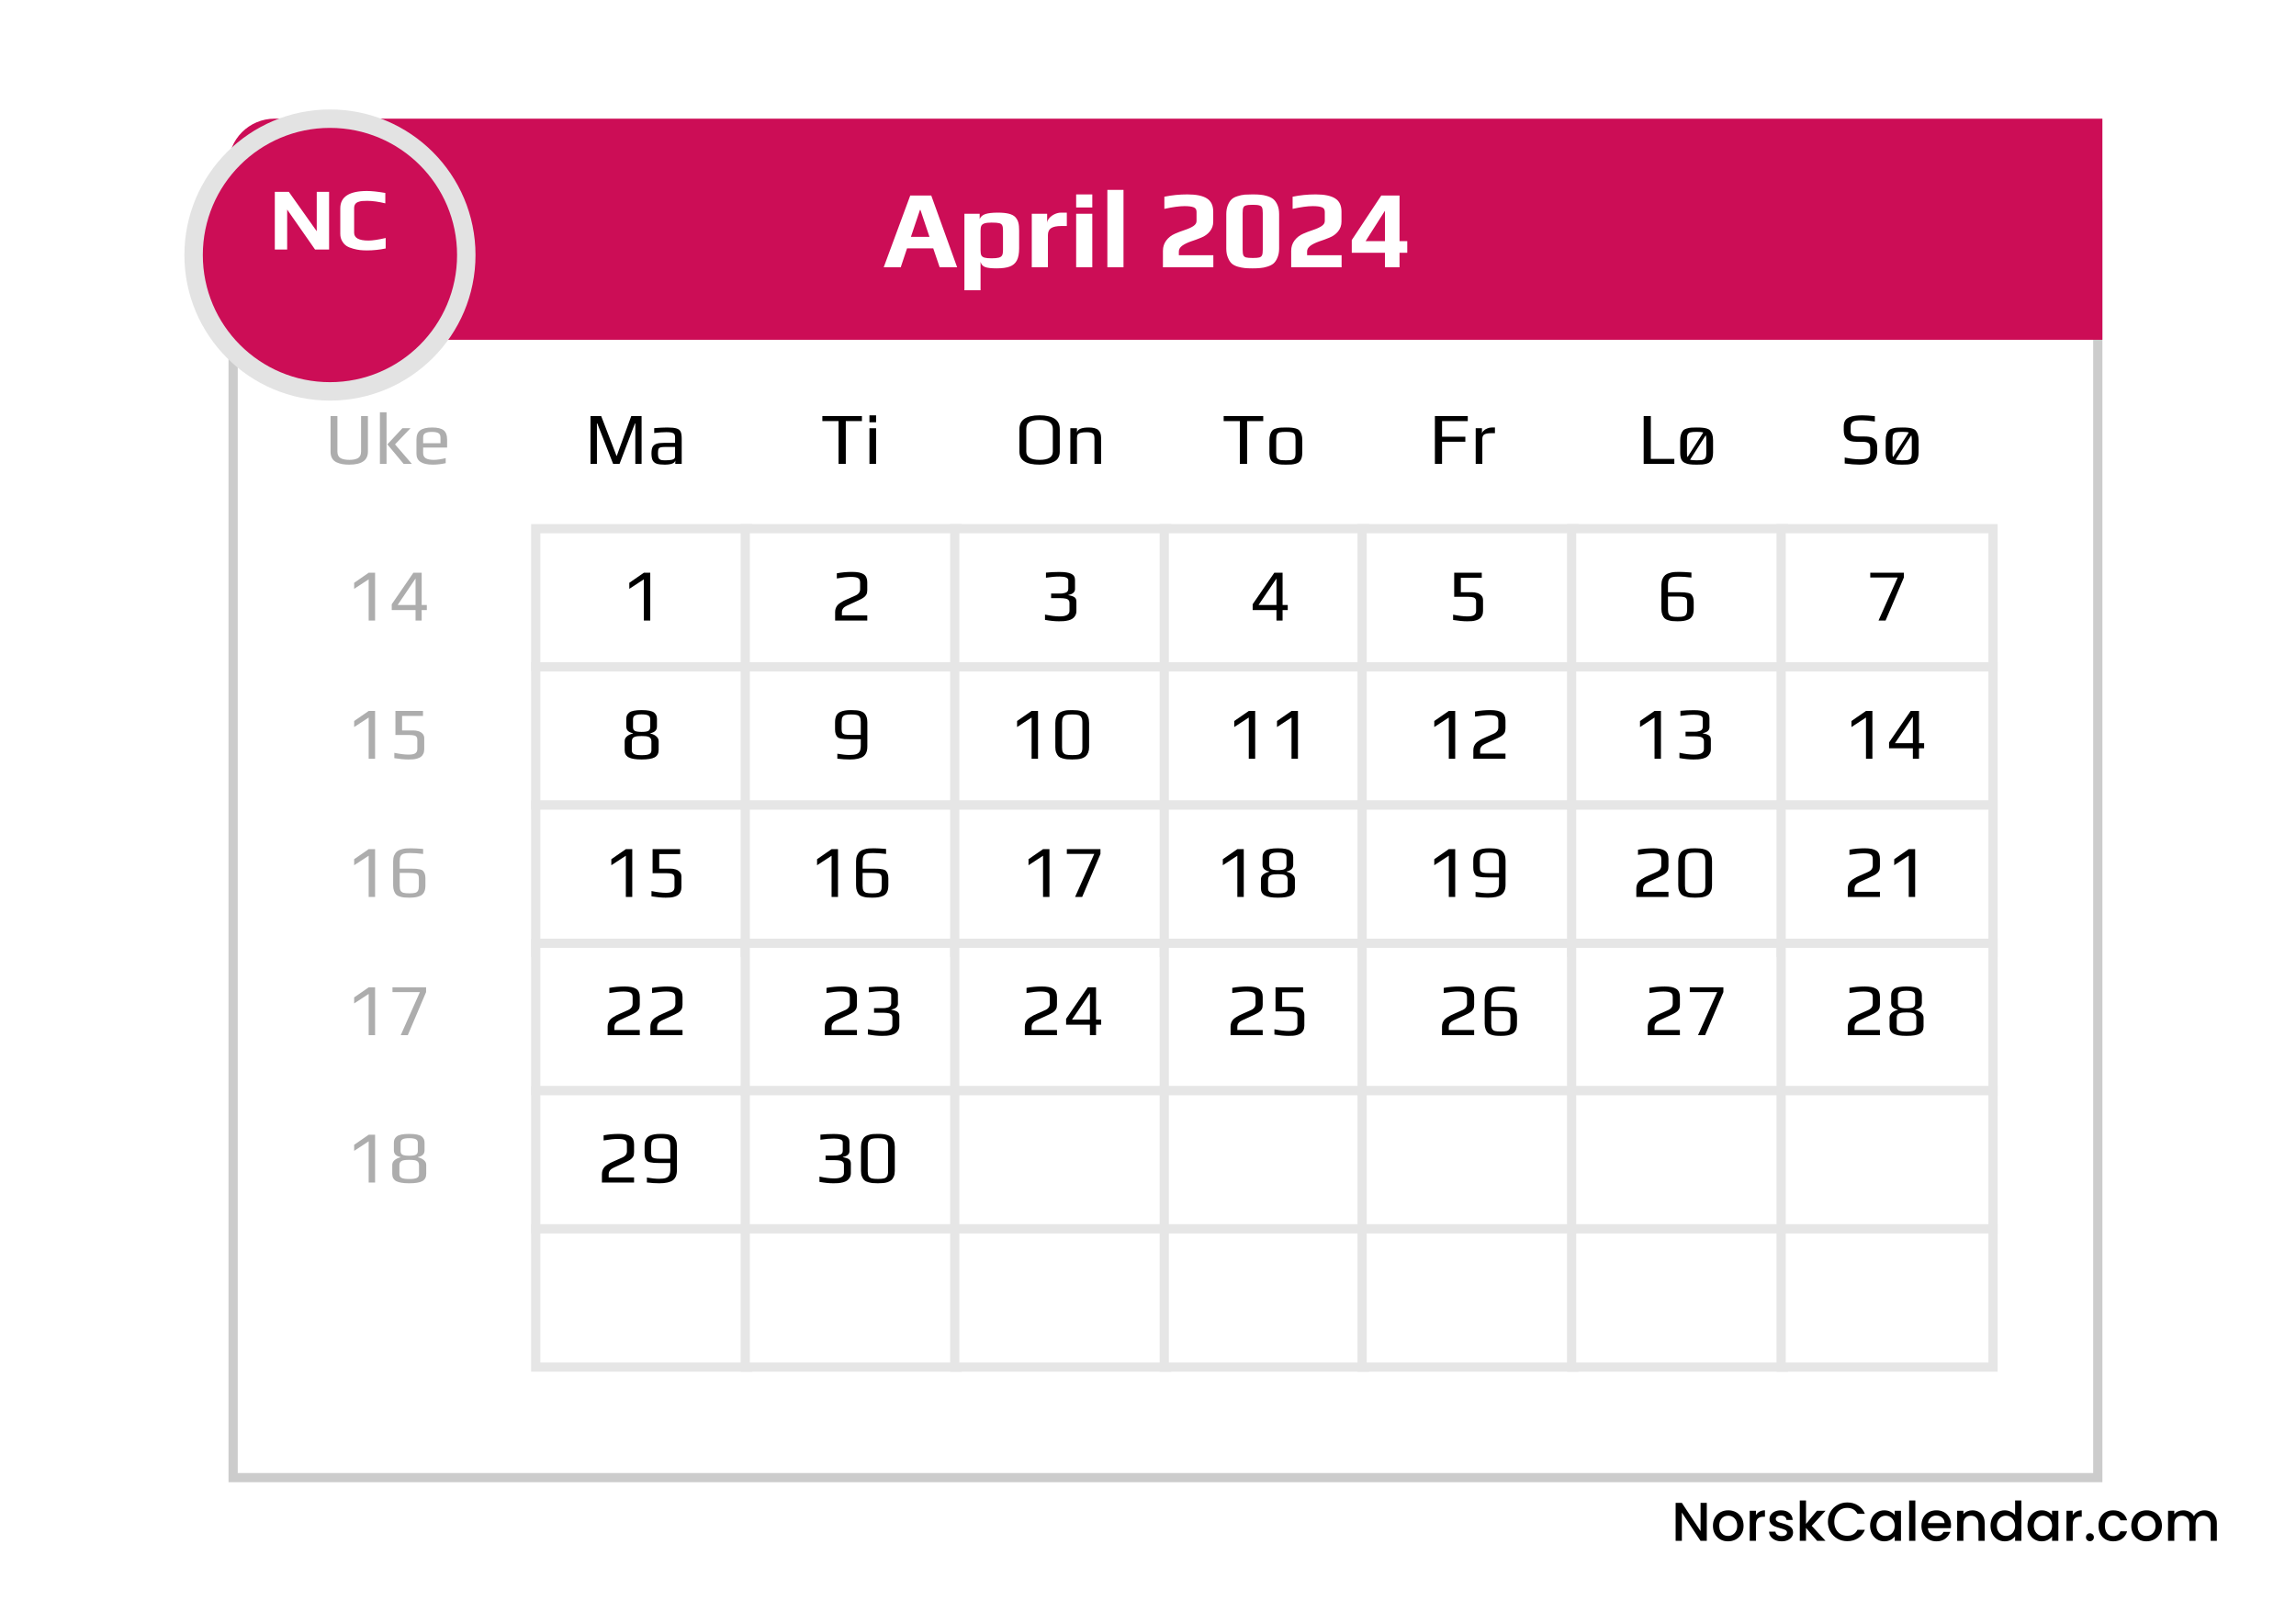 <svg width="842" height="595" viewBox="0 0 842 595" fill="none" xmlns="http://www.w3.org/2000/svg">
<g clip-path="url(#clip0_41_17348)">
<rect width="595" height="842" transform="matrix(0 -1 1 0 0 595)" fill="white"/>
<path d="M625.92 565H623.64L616.78 554.62V565H614.5V551.08H616.78L623.64 561.44V551.08H625.92V565ZM633.694 565.18C632.654 565.18 631.714 564.947 630.874 564.48C630.034 564 629.374 563.333 628.894 562.48C628.414 561.613 628.174 560.613 628.174 559.48C628.174 558.36 628.421 557.367 628.914 556.5C629.407 555.633 630.081 554.967 630.934 554.5C631.787 554.033 632.741 553.8 633.794 553.8C634.847 553.8 635.801 554.033 636.654 554.5C637.507 554.967 638.181 555.633 638.674 556.5C639.167 557.367 639.414 558.36 639.414 559.48C639.414 560.6 639.161 561.593 638.654 562.46C638.147 563.327 637.454 564 636.574 564.48C635.707 564.947 634.747 565.18 633.694 565.18ZM633.694 563.2C634.281 563.2 634.827 563.06 635.334 562.78C635.854 562.5 636.274 562.08 636.594 561.52C636.914 560.96 637.074 560.28 637.074 559.48C637.074 558.68 636.921 558.007 636.614 557.46C636.307 556.9 635.901 556.48 635.394 556.2C634.887 555.92 634.341 555.78 633.754 555.78C633.167 555.78 632.621 555.92 632.114 556.2C631.621 556.48 631.227 556.9 630.934 557.46C630.641 558.007 630.494 558.68 630.494 559.48C630.494 560.667 630.794 561.587 631.394 562.24C632.007 562.88 632.774 563.2 633.694 563.2ZM643.948 555.58C644.281 555.02 644.721 554.587 645.268 554.28C645.828 553.96 646.488 553.8 647.248 553.8V556.16H646.668C645.775 556.16 645.095 556.387 644.628 556.84C644.175 557.293 643.948 558.08 643.948 559.2V565H641.668V553.98H643.948V555.58ZM653.344 565.18C652.477 565.18 651.697 565.027 651.004 564.72C650.324 564.4 649.784 563.973 649.384 563.44C648.984 562.893 648.77 562.287 648.744 561.62H651.104C651.144 562.087 651.364 562.48 651.764 562.8C652.177 563.107 652.69 563.26 653.304 563.26C653.944 563.26 654.437 563.14 654.784 562.9C655.144 562.647 655.324 562.327 655.324 561.94C655.324 561.527 655.124 561.22 654.724 561.02C654.337 560.82 653.717 560.6 652.864 560.36C652.037 560.133 651.364 559.913 650.844 559.7C650.324 559.487 649.87 559.16 649.484 558.72C649.11 558.28 648.924 557.7 648.924 556.98C648.924 556.393 649.097 555.86 649.444 555.38C649.79 554.887 650.284 554.5 650.924 554.22C651.577 553.94 652.324 553.8 653.164 553.8C654.417 553.8 655.424 554.12 656.184 554.76C656.957 555.387 657.37 556.247 657.424 557.34H655.144C655.104 556.847 654.904 556.453 654.544 556.16C654.184 555.867 653.697 555.72 653.084 555.72C652.484 555.72 652.024 555.833 651.704 556.06C651.384 556.287 651.224 556.587 651.224 556.96C651.224 557.253 651.33 557.5 651.544 557.7C651.757 557.9 652.017 558.06 652.324 558.18C652.63 558.287 653.084 558.427 653.684 558.6C654.484 558.813 655.137 559.033 655.644 559.26C656.164 559.473 656.61 559.793 656.984 560.22C657.357 560.647 657.55 561.213 657.564 561.92C657.564 562.547 657.39 563.107 657.044 563.6C656.697 564.093 656.204 564.48 655.564 564.76C654.937 565.04 654.197 565.18 653.344 565.18ZM664.387 559.5L669.467 565H666.387L662.307 560.26V565H660.027V550.2H662.307V558.8L666.307 553.98H669.467L664.387 559.5ZM670.342 558.02C670.342 556.66 670.655 555.44 671.282 554.36C671.922 553.28 672.782 552.44 673.862 551.84C674.955 551.227 676.148 550.92 677.442 550.92C678.922 550.92 680.235 551.287 681.382 552.02C682.542 552.74 683.382 553.767 683.902 555.1H681.162C680.802 554.367 680.302 553.82 679.662 553.46C679.022 553.1 678.282 552.92 677.442 552.92C676.522 552.92 675.702 553.127 674.982 553.54C674.262 553.953 673.695 554.547 673.282 555.32C672.882 556.093 672.682 556.993 672.682 558.02C672.682 559.047 672.882 559.947 673.282 560.72C673.695 561.493 674.262 562.093 674.982 562.52C675.702 562.933 676.522 563.14 677.442 563.14C678.282 563.14 679.022 562.96 679.662 562.6C680.302 562.24 680.802 561.693 681.162 560.96H683.902C683.382 562.293 682.542 563.32 681.382 564.04C680.235 564.76 678.922 565.12 677.442 565.12C676.135 565.12 674.942 564.82 673.862 564.22C672.782 563.607 671.922 562.76 671.282 561.68C670.655 560.6 670.342 559.38 670.342 558.02ZM685.81 559.44C685.81 558.333 686.037 557.353 686.49 556.5C686.957 555.647 687.584 554.987 688.37 554.52C689.17 554.04 690.05 553.8 691.01 553.8C691.877 553.8 692.63 553.973 693.27 554.32C693.924 554.653 694.444 555.073 694.83 555.58V553.98H697.13V565H694.83V563.36C694.444 563.88 693.917 564.313 693.25 564.66C692.584 565.007 691.824 565.18 690.97 565.18C690.024 565.18 689.157 564.94 688.37 564.46C687.584 563.967 686.957 563.287 686.49 562.42C686.037 561.54 685.81 560.547 685.81 559.44ZM694.83 559.48C694.83 558.72 694.67 558.06 694.35 557.5C694.044 556.94 693.637 556.513 693.13 556.22C692.624 555.927 692.077 555.78 691.49 555.78C690.904 555.78 690.357 555.927 689.85 556.22C689.344 556.5 688.93 556.92 688.61 557.48C688.304 558.027 688.15 558.68 688.15 559.44C688.15 560.2 688.304 560.867 688.61 561.44C688.93 562.013 689.344 562.453 689.85 562.76C690.37 563.053 690.917 563.2 691.49 563.2C692.077 563.2 692.624 563.053 693.13 562.76C693.637 562.467 694.044 562.04 694.35 561.48C694.67 560.907 694.83 560.24 694.83 559.48ZM702.405 550.2V565H700.125V550.2H702.405ZM715.498 559.22C715.498 559.633 715.472 560.007 715.418 560.34H706.998C707.065 561.22 707.392 561.927 707.978 562.46C708.565 562.993 709.285 563.26 710.138 563.26C711.365 563.26 712.232 562.747 712.738 561.72H715.198C714.865 562.733 714.258 563.567 713.378 564.22C712.512 564.86 711.432 565.18 710.138 565.18C709.085 565.18 708.138 564.947 707.298 564.48C706.472 564 705.818 563.333 705.338 562.48C704.872 561.613 704.638 560.613 704.638 559.48C704.638 558.347 704.865 557.353 705.318 556.5C705.785 555.633 706.432 554.967 707.258 554.5C708.098 554.033 709.058 553.8 710.138 553.8C711.178 553.8 712.105 554.027 712.918 554.48C713.732 554.933 714.365 555.573 714.818 556.4C715.272 557.213 715.498 558.153 715.498 559.22ZM713.118 558.5C713.105 557.66 712.805 556.987 712.218 556.48C711.632 555.973 710.905 555.72 710.038 555.72C709.252 555.72 708.578 555.973 708.018 556.48C707.458 556.973 707.125 557.647 707.018 558.5H713.118ZM723.302 553.8C724.169 553.8 724.942 553.98 725.622 554.34C726.316 554.7 726.856 555.233 727.242 555.94C727.629 556.647 727.822 557.5 727.822 558.5V565H725.562V558.84C725.562 557.853 725.316 557.1 724.822 556.58C724.329 556.047 723.656 555.78 722.802 555.78C721.949 555.78 721.269 556.047 720.762 556.58C720.269 557.1 720.022 557.853 720.022 558.84V565H717.742V553.98H720.022V555.24C720.396 554.787 720.869 554.433 721.442 554.18C722.029 553.927 722.649 553.8 723.302 553.8ZM729.97 559.44C729.97 558.333 730.197 557.353 730.65 556.5C731.117 555.647 731.744 554.987 732.53 554.52C733.33 554.04 734.217 553.8 735.19 553.8C735.91 553.8 736.617 553.96 737.31 554.28C738.017 554.587 738.577 555 738.99 555.52V550.2H741.29V565H738.99V563.34C738.617 563.873 738.097 564.313 737.43 564.66C736.777 565.007 736.024 565.18 735.17 565.18C734.21 565.18 733.33 564.94 732.53 564.46C731.744 563.967 731.117 563.287 730.65 562.42C730.197 561.54 729.97 560.547 729.97 559.44ZM738.99 559.48C738.99 558.72 738.83 558.06 738.51 557.5C738.204 556.94 737.797 556.513 737.29 556.22C736.784 555.927 736.237 555.78 735.65 555.78C735.064 555.78 734.517 555.927 734.01 556.22C733.504 556.5 733.09 556.92 732.77 557.48C732.464 558.027 732.31 558.68 732.31 559.44C732.31 560.2 732.464 560.867 732.77 561.44C733.09 562.013 733.504 562.453 734.01 562.76C734.53 563.053 735.077 563.2 735.65 563.2C736.237 563.2 736.784 563.053 737.29 562.76C737.797 562.467 738.204 562.04 738.51 561.48C738.83 560.907 738.99 560.24 738.99 559.48ZM743.525 559.44C743.525 558.333 743.752 557.353 744.205 556.5C744.672 555.647 745.298 554.987 746.085 554.52C746.885 554.04 747.765 553.8 748.725 553.8C749.592 553.8 750.345 553.973 750.985 554.32C751.638 554.653 752.158 555.073 752.545 555.58V553.98H754.845V565H752.545V563.36C752.158 563.88 751.632 564.313 750.965 564.66C750.298 565.007 749.538 565.18 748.685 565.18C747.738 565.18 746.872 564.94 746.085 564.46C745.298 563.967 744.672 563.287 744.205 562.42C743.752 561.54 743.525 560.547 743.525 559.44ZM752.545 559.48C752.545 558.72 752.385 558.06 752.065 557.5C751.758 556.94 751.352 556.513 750.845 556.22C750.338 555.927 749.792 555.78 749.205 555.78C748.618 555.78 748.072 555.927 747.565 556.22C747.058 556.5 746.645 556.92 746.325 557.48C746.018 558.027 745.865 558.68 745.865 559.44C745.865 560.2 746.018 560.867 746.325 561.44C746.645 562.013 747.058 562.453 747.565 562.76C748.085 563.053 748.632 563.2 749.205 563.2C749.792 563.2 750.338 563.053 750.845 562.76C751.352 562.467 751.758 562.04 752.065 561.48C752.385 560.907 752.545 560.24 752.545 559.48ZM760.12 555.58C760.453 555.02 760.893 554.587 761.44 554.28C762 553.96 762.66 553.8 763.42 553.8V556.16H762.84C761.947 556.16 761.267 556.387 760.8 556.84C760.347 557.293 760.12 558.08 760.12 559.2V565H757.84V553.98H760.12V555.58ZM766.436 565.14C766.022 565.14 765.676 565 765.396 564.72C765.116 564.44 764.976 564.093 764.976 563.68C764.976 563.267 765.116 562.92 765.396 562.64C765.676 562.36 766.022 562.22 766.436 562.22C766.836 562.22 767.176 562.36 767.456 562.64C767.736 562.92 767.876 563.267 767.876 563.68C767.876 564.093 767.736 564.44 767.456 564.72C767.176 565 766.836 565.14 766.436 565.14ZM769.58 559.48C769.58 558.347 769.807 557.353 770.26 556.5C770.727 555.633 771.367 554.967 772.18 554.5C772.993 554.033 773.927 553.8 774.98 553.8C776.313 553.8 777.413 554.12 778.28 554.76C779.16 555.387 779.753 556.287 780.06 557.46H777.6C777.4 556.913 777.08 556.487 776.64 556.18C776.2 555.873 775.647 555.72 774.98 555.72C774.047 555.72 773.3 556.053 772.74 556.72C772.193 557.373 771.92 558.293 771.92 559.48C771.92 560.667 772.193 561.593 772.74 562.26C773.3 562.927 774.047 563.26 774.98 563.26C776.3 563.26 777.173 562.68 777.6 561.52H780.06C779.74 562.64 779.14 563.533 778.26 564.2C777.38 564.853 776.287 565.18 774.98 565.18C773.927 565.18 772.993 564.947 772.18 564.48C771.367 564 770.727 563.333 770.26 562.48C769.807 561.613 769.58 560.613 769.58 559.48ZM787.112 565.18C786.072 565.18 785.132 564.947 784.292 564.48C783.452 564 782.792 563.333 782.312 562.48C781.832 561.613 781.592 560.613 781.592 559.48C781.592 558.36 781.839 557.367 782.332 556.5C782.825 555.633 783.499 554.967 784.352 554.5C785.205 554.033 786.159 553.8 787.212 553.8C788.265 553.8 789.219 554.033 790.072 554.5C790.925 554.967 791.599 555.633 792.092 556.5C792.585 557.367 792.832 558.36 792.832 559.48C792.832 560.6 792.579 561.593 792.072 562.46C791.565 563.327 790.872 564 789.992 564.48C789.125 564.947 788.165 565.18 787.112 565.18ZM787.112 563.2C787.699 563.2 788.245 563.06 788.752 562.78C789.272 562.5 789.692 562.08 790.012 561.52C790.332 560.96 790.492 560.28 790.492 559.48C790.492 558.68 790.339 558.007 790.032 557.46C789.725 556.9 789.319 556.48 788.812 556.2C788.305 555.92 787.759 555.78 787.172 555.78C786.585 555.78 786.039 555.92 785.532 556.2C785.039 556.48 784.645 556.9 784.352 557.46C784.059 558.007 783.912 558.68 783.912 559.48C783.912 560.667 784.212 561.587 784.812 562.24C785.425 562.88 786.192 563.2 787.112 563.2ZM808.426 553.8C809.293 553.8 810.066 553.98 810.746 554.34C811.439 554.7 811.979 555.233 812.366 555.94C812.766 556.647 812.966 557.5 812.966 558.5V565H810.706V558.84C810.706 557.853 810.459 557.1 809.966 556.58C809.473 556.047 808.799 555.78 807.946 555.78C807.093 555.78 806.413 556.047 805.906 556.58C805.413 557.1 805.166 557.853 805.166 558.84V565H802.906V558.84C802.906 557.853 802.659 557.1 802.166 556.58C801.673 556.047 800.999 555.78 800.146 555.78C799.293 555.78 798.613 556.047 798.106 556.58C797.613 557.1 797.366 557.853 797.366 558.84V565H795.086V553.98H797.366V555.24C797.739 554.787 798.213 554.433 798.786 554.18C799.359 553.927 799.973 553.8 800.626 553.8C801.506 553.8 802.293 553.987 802.986 554.36C803.679 554.733 804.213 555.273 804.586 555.98C804.919 555.313 805.439 554.787 806.146 554.4C806.853 554 807.613 553.8 808.426 553.8Z" fill="black"/>
<g filter="url(#filter0_d_41_17348)">
<path d="M83.805 60.405C83.805 51.076 91.368 43.514 100.697 43.514H754.108C763.437 43.514 771 51.076 771 60.405V530H83.805V60.405Z" fill="white"/>
<path d="M85.494 60.405C85.494 52.009 92.301 45.203 100.697 45.203H754.108C762.504 45.203 769.311 52.009 769.311 60.405V528.311H85.494V60.405Z" stroke="#CCCCCC" stroke-width="3.378"/>
</g>
<path d="M83.805 60.405C83.805 51.076 91.368 43.514 100.697 43.514H771V124.595H100.697C91.368 124.595 83.805 117.032 83.805 107.703V60.405Z" fill="#CC0D56"/>
<g filter="url(#filter1_d_41_17348)">
<circle cx="121" cy="80" r="50" fill="#CC0D56"/>
<circle cx="121" cy="80" r="50" stroke="#E3E3E3" stroke-width="6.757"/>
</g>
<path d="M100.78 70.357H105.928L116.157 84.789V70.357H120.685V91.5H115.538L105.309 76.84V91.5H100.78V70.357ZM134.595 91.826C133.639 91.826 132.781 91.782 132.021 91.695C131.283 91.609 130.468 91.446 129.578 91.207C128.579 90.946 127.754 90.609 127.102 90.197C126.45 89.763 125.908 89.165 125.473 88.405C125.017 87.645 124.789 86.744 124.789 85.701V76.417C124.789 72.16 128.058 70.032 134.595 70.032C136.267 70.032 138.504 70.27 141.306 70.748V74.56C138.786 73.952 136.571 73.648 134.66 73.648C133.856 73.648 133.227 73.669 132.77 73.713C132.336 73.756 131.88 73.865 131.402 74.039C130.381 74.386 129.871 75.157 129.871 76.352V85.343C129.871 87.254 131.619 88.21 135.116 88.21C136.615 88.21 138.721 87.895 141.436 87.265V91.109C139.112 91.587 136.832 91.826 134.595 91.826Z" fill="white"/>
<path d="M333.811 71.689H341.514L351 98H344.595L342.243 91.068H332.635L330.324 98H324.081L333.811 71.689ZM340.865 86.851L337.541 76.96H337.378L334.054 86.851H340.865ZM353.674 78.378H359.269V80.324C359.62 79.46 360.31 78.851 361.337 78.5C362.364 78.149 363.891 77.973 365.918 77.973C367.62 77.973 368.985 78.108 370.012 78.378C371.066 78.649 371.864 79.081 372.404 79.676C372.918 80.27 373.269 80.932 373.458 81.662C373.647 82.365 373.742 83.338 373.742 84.581V91.027C373.742 92.973 373.458 94.473 372.891 95.527C372.323 96.581 371.445 97.324 370.255 97.757C369.093 98.189 367.499 98.405 365.472 98.405C363.526 98.405 362.12 98.243 361.255 97.919C360.391 97.595 359.837 96.96 359.593 96.013V106.432H353.674V78.378ZM363.647 94.716C364.81 94.716 365.688 94.635 366.283 94.473C366.877 94.311 367.283 94.027 367.499 93.622C367.715 93.216 367.823 92.608 367.823 91.797V84.54C367.823 83.649 367.728 83.013 367.539 82.635C367.35 82.23 366.972 81.96 366.404 81.824C365.837 81.689 364.904 81.622 363.607 81.622C362.499 81.622 361.647 81.716 361.053 81.905C360.485 82.095 360.093 82.392 359.877 82.797C359.688 83.203 359.593 83.784 359.593 84.54V91.797C359.593 92.608 359.688 93.216 359.877 93.622C360.093 94.027 360.485 94.311 361.053 94.473C361.62 94.635 362.485 94.716 363.647 94.716ZM378.379 78.378H384.014V81.824C384.014 81.203 384.271 80.595 384.784 80C385.298 79.405 385.946 78.919 386.73 78.54C387.541 78.162 388.338 77.973 389.122 77.973H391.23V82.878H389.203C387.527 82.878 386.284 83.135 385.473 83.649C384.69 84.162 384.298 85.013 384.298 86.203V98H378.379V78.378ZM394.654 71.284H400.573V76.068H394.654V71.284ZM394.654 78.378H400.573V98H394.654V78.378ZM406.096 69.622H412.015V98H406.096V69.622ZM426.475 92C426.475 90.54 426.881 89.27 427.692 88.189C428.502 87.108 429.556 86.284 430.854 85.716C431.881 85.257 433.084 84.797 434.462 84.338C435.84 83.878 436.908 83.392 437.665 82.878C438.421 82.365 438.8 81.757 438.8 81.054V77.689C438.8 76.851 438.462 76.297 437.786 76.027C437.056 75.73 435.921 75.581 434.381 75.581C432.516 75.581 430.056 75.919 427.002 76.595V72.135C429.705 71.568 432.529 71.284 435.475 71.284C438.665 71.284 441.029 71.77 442.57 72.743C444.138 73.716 444.921 75.338 444.921 77.608V81.257C444.921 82.635 444.502 83.838 443.665 84.865C442.854 85.865 441.8 86.622 440.502 87.135C439.286 87.649 438.043 88.108 436.773 88.513C435.394 89 434.3 89.54 433.489 90.135C432.705 90.73 432.313 91.432 432.313 92.243V93.581H444.962V98H426.475V92ZM459.357 98.405C458.168 98.405 457.195 98.365 456.438 98.284C455.681 98.203 454.857 98.04 453.965 97.797C453.046 97.527 452.303 97.149 451.735 96.662C451.168 96.149 450.695 95.419 450.316 94.473C449.911 93.554 449.708 92.446 449.708 91.149V78.54C449.708 77.297 449.897 76.203 450.276 75.257C450.654 74.311 451.141 73.568 451.735 73.027C452.249 72.568 452.952 72.203 453.843 71.932C454.735 71.635 455.627 71.446 456.519 71.365C457.546 71.311 458.492 71.284 459.357 71.284C460.573 71.284 461.546 71.324 462.276 71.405C463.006 71.46 463.816 71.622 464.708 71.892C465.681 72.189 466.452 72.581 467.019 73.068C467.587 73.554 468.073 74.257 468.479 75.176C468.884 76.095 469.087 77.216 469.087 78.54V91.149C469.087 92.392 468.884 93.487 468.479 94.432C468.1 95.378 467.614 96.108 467.019 96.622C466.479 97.081 465.735 97.46 464.789 97.757C463.87 98.054 462.992 98.23 462.154 98.284C461.397 98.365 460.465 98.405 459.357 98.405ZM459.438 94.595C460.573 94.595 461.384 94.527 461.87 94.392C462.357 94.23 462.681 93.946 462.843 93.54C463.006 93.135 463.087 92.473 463.087 91.554V78.135C463.087 77.216 463.006 76.554 462.843 76.149C462.681 75.743 462.357 75.473 461.87 75.338C461.384 75.176 460.573 75.095 459.438 75.095C458.276 75.095 457.438 75.176 456.925 75.338C456.438 75.473 456.114 75.743 455.952 76.149C455.789 76.554 455.708 77.216 455.708 78.135V91.554C455.708 92.473 455.789 93.135 455.952 93.54C456.114 93.946 456.438 94.23 456.925 94.392C457.438 94.527 458.276 94.595 459.438 94.595ZM473.509 92C473.509 90.54 473.914 89.27 474.725 88.189C475.536 87.108 476.59 86.284 477.887 85.716C478.914 85.257 480.117 84.797 481.495 84.338C482.874 83.878 483.941 83.392 484.698 82.878C485.455 82.365 485.833 81.757 485.833 81.054V77.689C485.833 76.851 485.495 76.297 484.82 76.027C484.09 75.73 482.955 75.581 481.414 75.581C479.549 75.581 477.09 75.919 474.036 76.595V72.135C476.738 71.568 479.563 71.284 482.509 71.284C485.698 71.284 488.063 71.77 489.603 72.743C491.171 73.716 491.955 75.338 491.955 77.608V81.257C491.955 82.635 491.536 83.838 490.698 84.865C489.887 85.865 488.833 86.622 487.536 87.135C486.32 87.649 485.076 88.108 483.806 88.513C482.428 89 481.333 89.54 480.522 90.135C479.738 90.73 479.347 91.432 479.347 92.243V93.581H491.995V98H473.509V92ZM507.89 92.689H495.728V88.027L506.552 71.689H513.242V88.432H516.079V92.689H513.242V98H507.89V92.689ZM507.89 88.432V77.284L500.796 88.432H507.89Z" fill="white"/>
<rect x="196.469" y="193.851" width="77.719" height="50.676" fill="white" stroke="#E6E6E6" stroke-width="3.378"/>
<rect x="196.469" y="244.527" width="77.719" height="50.676" fill="white" stroke="#E6E6E6" stroke-width="3.378"/>
<rect x="196.469" y="295.203" width="77.719" height="54.054" fill="white" stroke="#E6E6E6" stroke-width="3.378"/>
<rect x="196.469" y="345.878" width="77.719" height="54.054" fill="white" stroke="#E6E6E6" stroke-width="3.378"/>
<rect x="196.469" y="399.932" width="77.719" height="50.676" fill="white" stroke="#E6E6E6" stroke-width="3.378"/>
<rect x="196.469" y="450.608" width="77.719" height="50.676" fill="white" stroke="#E6E6E6" stroke-width="3.378"/>
<rect x="273.299" y="193.851" width="77.719" height="50.676" fill="white" stroke="#E6E6E6" stroke-width="3.378"/>
<rect x="273.299" y="244.527" width="77.719" height="50.676" fill="white" stroke="#E6E6E6" stroke-width="3.378"/>
<rect x="273.299" y="295.203" width="77.719" height="54.054" fill="white" stroke="#E6E6E6" stroke-width="3.378"/>
<rect x="273.299" y="345.878" width="77.719" height="54.054" fill="white" stroke="#E6E6E6" stroke-width="3.378"/>
<rect x="273.299" y="399.932" width="77.719" height="50.676" fill="white" stroke="#E6E6E6" stroke-width="3.378"/>
<rect x="273.299" y="450.608" width="77.719" height="50.676" fill="white" stroke="#E6E6E6" stroke-width="3.378"/>
<rect x="350.128" y="193.851" width="77.719" height="50.676" fill="white" stroke="#E6E6E6" stroke-width="3.378"/>
<rect x="350.128" y="244.527" width="77.719" height="50.676" fill="white" stroke="#E6E6E6" stroke-width="3.378"/>
<rect x="350.128" y="295.203" width="77.719" height="54.054" fill="white" stroke="#E6E6E6" stroke-width="3.378"/>
<rect x="350.128" y="345.878" width="77.719" height="54.054" fill="white" stroke="#E6E6E6" stroke-width="3.378"/>
<rect x="350.128" y="399.932" width="77.719" height="50.676" fill="white" stroke="#E6E6E6" stroke-width="3.378"/>
<rect x="350.128" y="450.608" width="77.719" height="50.676" fill="white" stroke="#E6E6E6" stroke-width="3.378"/>
<rect x="426.957" y="193.851" width="73.451" height="50.676" fill="white" stroke="#E6E6E6" stroke-width="3.378"/>
<rect x="426.957" y="244.527" width="73.451" height="50.676" fill="white" stroke="#E6E6E6" stroke-width="3.378"/>
<rect x="426.957" y="295.203" width="73.451" height="54.054" fill="white" stroke="#E6E6E6" stroke-width="3.378"/>
<rect x="426.957" y="345.878" width="73.451" height="54.054" fill="white" stroke="#E6E6E6" stroke-width="3.378"/>
<rect x="426.957" y="399.932" width="73.451" height="50.676" fill="white" stroke="#E6E6E6" stroke-width="3.378"/>
<rect x="426.957" y="450.608" width="73.451" height="50.676" fill="white" stroke="#E6E6E6" stroke-width="3.378"/>
<rect x="499.518" y="193.851" width="77.719" height="50.676" fill="white" stroke="#E6E6E6" stroke-width="3.378"/>
<rect x="499.518" y="244.527" width="77.719" height="50.676" fill="white" stroke="#E6E6E6" stroke-width="3.378"/>
<rect x="499.518" y="295.203" width="77.719" height="54.054" fill="white" stroke="#E6E6E6" stroke-width="3.378"/>
<rect x="499.518" y="345.878" width="77.719" height="54.054" fill="white" stroke="#E6E6E6" stroke-width="3.378"/>
<rect x="499.518" y="399.932" width="77.719" height="50.676" fill="white" stroke="#E6E6E6" stroke-width="3.378"/>
<rect x="499.518" y="450.608" width="77.719" height="50.676" fill="white" stroke="#E6E6E6" stroke-width="3.378"/>
<rect x="576.348" y="193.851" width="77.719" height="50.676" fill="white" stroke="#E6E6E6" stroke-width="3.378"/>
<rect x="576.348" y="244.527" width="77.719" height="50.676" fill="white" stroke="#E6E6E6" stroke-width="3.378"/>
<rect x="576.348" y="295.203" width="77.719" height="54.054" fill="white" stroke="#E6E6E6" stroke-width="3.378"/>
<rect x="576.348" y="345.878" width="77.719" height="54.054" fill="white" stroke="#E6E6E6" stroke-width="3.378"/>
<rect x="576.348" y="399.932" width="77.719" height="50.676" fill="white" stroke="#E6E6E6" stroke-width="3.378"/>
<rect x="576.348" y="450.608" width="77.719" height="50.676" fill="white" stroke="#E6E6E6" stroke-width="3.378"/>
<rect x="653.177" y="193.851" width="77.719" height="50.676" fill="white" stroke="#E6E6E6" stroke-width="3.378"/>
<rect x="653.177" y="244.527" width="77.719" height="50.676" fill="white" stroke="#E6E6E6" stroke-width="3.378"/>
<rect x="653.177" y="295.203" width="77.719" height="54.054" fill="white" stroke="#E6E6E6" stroke-width="3.378"/>
<rect x="653.177" y="345.878" width="77.719" height="54.054" fill="white" stroke="#E6E6E6" stroke-width="3.378"/>
<rect x="653.177" y="399.932" width="77.719" height="50.676" fill="white" stroke="#E6E6E6" stroke-width="3.378"/>
<rect x="653.177" y="450.608" width="77.719" height="50.676" fill="white" stroke="#E6E6E6" stroke-width="3.378"/>
<path d="M236.11 212.432L230.786 215.919V213.703L236.137 210H238.462V227.541H236.11V212.432Z" fill="black"/>
<path d="M135.201 212.432L129.877 215.919V213.703L135.228 210H137.553V227.541H135.201V212.432ZM152.393 223.703H143.663V221.568L151.609 210H154.636V221.838H156.528V223.703H154.636V227.541H152.393V223.703ZM152.393 221.838V212.135L145.825 221.838H152.393Z" fill="#ADADAD"/>
<path d="M135.201 263.108L129.877 266.595V264.378L135.228 260.676H137.553V278.216H135.201V263.108ZM149.771 278.486C148.311 278.486 146.591 278.324 144.609 278V276.054C146.699 276.486 148.447 276.703 149.852 276.703C150.951 276.703 151.753 276.55 152.257 276.243C152.78 275.919 153.041 275.396 153.041 274.676V271.189C153.041 270.432 152.717 269.946 152.068 269.73C151.762 269.64 151.474 269.586 151.203 269.568C150.951 269.532 150.618 269.514 150.203 269.514H145.014V260.676H155.122V262.514H147.447V267.838H151.501C152.221 267.838 152.861 267.928 153.42 268.108C153.978 268.27 154.474 268.559 154.906 268.973C155.356 269.423 155.582 270.009 155.582 270.73V274.73C155.582 275.36 155.465 275.919 155.23 276.405C155.014 276.874 154.717 277.243 154.338 277.514C153.996 277.766 153.555 277.973 153.014 278.135C152.492 278.297 151.969 278.396 151.447 278.432C150.798 278.468 150.239 278.486 149.771 278.486Z" fill="#ADADAD"/>
<path d="M135.201 313.784L129.877 317.27V315.054L135.228 311.351H137.553V328.892H135.201V313.784ZM150.068 329.162C149.275 329.162 148.636 329.135 148.149 329.081C147.663 329.027 147.158 328.919 146.636 328.757C146.077 328.595 145.636 328.36 145.311 328.054C144.987 327.73 144.717 327.279 144.501 326.703C144.284 326.126 144.176 325.45 144.176 324.676V315.811C144.176 315 144.302 314.288 144.555 313.676C144.825 313.063 145.167 312.577 145.582 312.216C145.942 311.91 146.429 311.667 147.041 311.487C147.654 311.288 148.266 311.162 148.879 311.108C149.564 311.072 150.185 311.054 150.744 311.054C151.843 311.054 153.32 311.135 155.176 311.297V313.135C153.32 312.901 151.726 312.784 150.393 312.784C149.384 312.784 148.618 312.856 148.095 313C147.573 313.144 147.185 313.432 146.933 313.865C146.699 314.279 146.582 314.91 146.582 315.757V318.514H150.555C151.456 318.514 152.131 318.532 152.582 318.568C153.032 318.604 153.51 318.676 154.014 318.784C154.519 318.892 154.888 319.072 155.122 319.324C155.375 319.577 155.591 319.937 155.771 320.405C155.933 320.856 156.014 321.423 156.014 322.108V324.676C156.014 326.622 155.402 327.883 154.176 328.459C153.582 328.73 152.987 328.91 152.393 329C151.798 329.108 151.023 329.162 150.068 329.162ZM150.122 327.568C151.077 327.568 151.789 327.505 152.257 327.378C152.744 327.234 153.086 326.973 153.284 326.595C153.501 326.198 153.609 325.604 153.609 324.811V322.189C153.609 321.595 153.519 321.153 153.338 320.865C153.158 320.559 152.825 320.351 152.338 320.243C151.852 320.135 151.104 320.081 150.095 320.081H146.582V324.811C146.582 325.604 146.69 326.198 146.906 326.595C147.122 326.973 147.474 327.234 147.96 327.378C148.447 327.505 149.167 327.568 150.122 327.568Z" fill="#ADADAD"/>
<path d="M135.201 364.459L129.877 367.946V365.73L135.228 362.027H137.553V379.568H135.201V364.459ZM153.987 363.784H143.933V362.027H156.257V363.784L149.555 379.568H146.96L153.987 363.784Z" fill="#ADADAD"/>
<path d="M135.201 418.514L129.877 422V419.784L135.228 416.081H137.553V433.622H135.201V418.514ZM150.068 433.892C147.87 433.892 146.284 433.631 145.311 433.108C144.338 432.568 143.852 431.685 143.852 430.459V427.189C143.852 426.487 144.122 425.901 144.663 425.432C145.221 424.946 145.96 424.595 146.879 424.378V424.27C146.068 424.09 145.456 423.802 145.041 423.405C144.645 423.009 144.447 422.459 144.447 421.757V419.027C144.447 418.523 144.528 418.09 144.69 417.73C144.852 417.369 145.122 417.027 145.501 416.703C146.275 416.09 147.798 415.784 150.068 415.784C152.338 415.784 153.861 416.09 154.636 416.703C155.014 417.027 155.284 417.369 155.447 417.73C155.609 418.09 155.69 418.523 155.69 419.027V421.757C155.69 422.459 155.492 423.009 155.095 423.405C154.699 423.802 154.095 424.09 153.284 424.27V424.378C154.203 424.595 154.933 424.946 155.474 425.432C156.032 425.901 156.311 426.487 156.311 427.189V430.405C156.311 431.667 155.825 432.568 154.852 433.108C153.897 433.631 152.302 433.892 150.068 433.892ZM150.068 423.784C151.257 423.784 152.077 423.658 152.528 423.405C152.996 423.153 153.23 422.685 153.23 422V419.162C153.23 418.496 152.987 418.027 152.501 417.757C152.014 417.487 151.203 417.351 150.068 417.351C148.933 417.351 148.122 417.487 147.636 417.757C147.149 418.027 146.906 418.496 146.906 419.162V422C146.906 422.685 147.131 423.153 147.582 423.405C148.05 423.658 148.879 423.784 150.068 423.784ZM150.068 432.324C151.384 432.324 152.311 432.189 152.852 431.919C153.393 431.649 153.663 431.189 153.663 430.541V427.27C153.663 426.351 153.275 425.775 152.501 425.541C152.122 425.432 151.771 425.369 151.447 425.351C151.122 425.315 150.663 425.297 150.068 425.297C149.474 425.297 149.023 425.315 148.717 425.351C148.411 425.369 148.059 425.432 147.663 425.541C146.87 425.775 146.474 426.351 146.474 427.27V430.541C146.474 431.189 146.744 431.649 147.284 431.919C147.825 432.189 148.753 432.324 150.068 432.324Z" fill="#ADADAD"/>
<path d="M235.3 278.486C233.101 278.486 231.516 278.225 230.543 277.703C229.57 277.162 229.083 276.279 229.083 275.054V271.784C229.083 271.081 229.354 270.495 229.894 270.027C230.453 269.541 231.191 269.189 232.11 268.973V268.865C231.3 268.685 230.687 268.396 230.273 268C229.876 267.604 229.678 267.054 229.678 266.351V263.622C229.678 263.117 229.759 262.685 229.921 262.324C230.083 261.964 230.354 261.622 230.732 261.297C231.507 260.685 233.029 260.378 235.3 260.378C237.57 260.378 239.092 260.685 239.867 261.297C240.245 261.622 240.516 261.964 240.678 262.324C240.84 262.685 240.921 263.117 240.921 263.622V266.351C240.921 267.054 240.723 267.604 240.327 268C239.93 268.396 239.327 268.685 238.516 268.865V268.973C239.435 269.189 240.164 269.541 240.705 270.027C241.264 270.495 241.543 271.081 241.543 271.784V275C241.543 276.261 241.056 277.162 240.083 277.703C239.128 278.225 237.534 278.486 235.3 278.486ZM235.3 268.378C236.489 268.378 237.309 268.252 237.759 268C238.227 267.748 238.462 267.279 238.462 266.595V263.757C238.462 263.09 238.218 262.622 237.732 262.351C237.245 262.081 236.435 261.946 235.3 261.946C234.164 261.946 233.354 262.081 232.867 262.351C232.381 262.622 232.137 263.09 232.137 263.757V266.595C232.137 267.279 232.363 267.748 232.813 268C233.282 268.252 234.11 268.378 235.3 268.378ZM235.3 276.919C236.615 276.919 237.543 276.784 238.083 276.514C238.624 276.243 238.894 275.784 238.894 275.135V271.865C238.894 270.946 238.507 270.369 237.732 270.135C237.354 270.027 237.002 269.964 236.678 269.946C236.354 269.91 235.894 269.892 235.3 269.892C234.705 269.892 234.254 269.91 233.948 269.946C233.642 269.964 233.291 270.027 232.894 270.135C232.101 270.369 231.705 270.946 231.705 271.865V275.135C231.705 275.784 231.975 276.243 232.516 276.514C233.056 276.784 233.984 276.919 235.3 276.919Z" fill="black"/>
<path d="M229.513 313.784L224.188 317.27V315.054L229.54 311.351H231.864V328.892H229.513V313.784ZM244.082 329.162C242.623 329.162 240.902 329 238.92 328.676V326.73C241.01 327.162 242.758 327.378 244.163 327.378C245.262 327.378 246.064 327.225 246.569 326.919C247.091 326.595 247.353 326.072 247.353 325.351V321.865C247.353 321.108 247.028 320.622 246.38 320.405C246.073 320.315 245.785 320.261 245.515 320.243C245.262 320.207 244.929 320.189 244.515 320.189H239.326V311.351H249.434V313.189H241.758V318.514H245.812C246.533 318.514 247.172 318.604 247.731 318.784C248.29 318.946 248.785 319.234 249.217 319.649C249.668 320.099 249.893 320.685 249.893 321.405V325.405C249.893 326.036 249.776 326.595 249.542 327.081C249.326 327.55 249.028 327.919 248.65 328.189C248.308 328.441 247.866 328.649 247.326 328.811C246.803 328.973 246.28 329.072 245.758 329.108C245.109 329.144 244.551 329.162 244.082 329.162Z" fill="black"/>
<path d="M222.837 376.432C222.837 375.928 222.918 375.459 223.08 375.027C223.26 374.577 223.486 374.198 223.756 373.892C223.972 373.64 224.296 373.369 224.729 373.081C225.179 372.775 225.603 372.523 225.999 372.324C226.341 372.144 226.792 371.937 227.35 371.703L230.269 370.405C231.423 369.901 231.999 369.117 231.999 368.054V365.649C231.999 364.82 231.747 364.27 231.242 364C230.738 363.712 229.855 363.568 228.594 363.568C227.35 363.568 225.639 363.757 223.459 364.135V362.243C225.278 361.901 227.161 361.73 229.107 361.73C231.053 361.73 232.459 362.027 233.323 362.622C234.188 363.198 234.621 364.171 234.621 365.541V368.405C234.621 369.054 234.513 369.595 234.296 370.027C234.08 370.441 233.729 370.82 233.242 371.162C232.774 371.486 232.08 371.856 231.161 372.27L227.107 374.135C225.918 374.676 225.323 375.468 225.323 376.514V377.676H234.621V379.568H222.837V376.432ZM238.515 376.432C238.515 375.928 238.596 375.459 238.758 375.027C238.938 374.577 239.163 374.198 239.434 373.892C239.65 373.64 239.974 373.369 240.407 373.081C240.857 372.775 241.28 372.523 241.677 372.324C242.019 372.144 242.47 371.937 243.028 371.703L245.947 370.405C247.1 369.901 247.677 369.117 247.677 368.054V365.649C247.677 364.82 247.425 364.27 246.92 364C246.416 363.712 245.533 363.568 244.271 363.568C243.028 363.568 241.317 363.757 239.136 364.135V362.243C240.956 361.901 242.839 361.73 244.785 361.73C246.731 361.73 248.136 362.027 249.001 362.622C249.866 363.198 250.299 364.171 250.299 365.541V368.405C250.299 369.054 250.19 369.595 249.974 370.027C249.758 370.441 249.407 370.82 248.92 371.162C248.452 371.486 247.758 371.856 246.839 372.27L242.785 374.135C241.596 374.676 241.001 375.468 241.001 376.514V377.676H250.299V379.568H238.515V376.432Z" fill="black"/>
<path d="M220.741 430.487C220.741 429.982 220.822 429.514 220.984 429.081C221.165 428.631 221.39 428.252 221.66 427.946C221.876 427.694 222.201 427.423 222.633 427.135C223.083 426.829 223.507 426.577 223.903 426.378C224.246 426.198 224.696 425.991 225.255 425.757L228.174 424.459C229.327 423.955 229.903 423.171 229.903 422.108V419.703C229.903 418.874 229.651 418.324 229.147 418.054C228.642 417.766 227.759 417.622 226.498 417.622C225.255 417.622 223.543 417.811 221.363 418.189V416.297C223.183 415.955 225.065 415.784 227.011 415.784C228.957 415.784 230.363 416.081 231.228 416.676C232.092 417.252 232.525 418.225 232.525 419.595V422.459C232.525 423.108 232.417 423.649 232.201 424.081C231.984 424.496 231.633 424.874 231.147 425.216C230.678 425.541 229.984 425.91 229.065 426.324L225.011 428.189C223.822 428.73 223.228 429.523 223.228 430.568V431.73H232.525V433.622H220.741V430.487ZM241.797 433.892C240.338 433.892 238.815 433.793 237.23 433.595V431.784C238.959 432.09 240.455 432.243 241.716 432.243C242.779 432.243 243.599 432.144 244.176 431.946C244.77 431.73 245.194 431.369 245.446 430.865C245.698 430.36 245.824 429.658 245.824 428.757V426.459H241.851C240.95 426.459 240.275 426.441 239.824 426.405C239.374 426.369 238.896 426.297 238.392 426.189C237.887 426.081 237.509 425.901 237.257 425.649C237.023 425.396 236.815 425.036 236.635 424.568C236.473 424.099 236.392 423.532 236.392 422.865V420.27C236.392 418.324 237.005 417.063 238.23 416.487C238.824 416.216 239.419 416.036 240.014 415.946C240.608 415.838 241.383 415.784 242.338 415.784C243.131 415.784 243.77 415.811 244.257 415.865C244.743 415.901 245.248 416 245.77 416.162C246.329 416.342 246.77 416.595 247.095 416.919C247.419 417.225 247.689 417.658 247.905 418.216C248.122 418.775 248.23 419.459 248.23 420.27V429.135C248.23 430.847 247.725 432.072 246.716 432.811C245.707 433.532 244.068 433.892 241.797 433.892ZM245.824 424.892V420.135C245.824 419.342 245.716 418.757 245.5 418.378C245.284 417.982 244.932 417.721 244.446 417.595C243.959 417.45 243.239 417.378 242.284 417.378C241.329 417.378 240.608 417.45 240.122 417.595C239.653 417.721 239.311 417.982 239.095 418.378C238.896 418.757 238.797 419.342 238.797 420.135V422.784C238.797 423.378 238.887 423.829 239.068 424.135C239.248 424.423 239.581 424.622 240.068 424.73C240.554 424.838 241.302 424.892 242.311 424.892H245.824Z" fill="black"/>
<path d="M306.264 224.405C306.264 223.901 306.345 223.432 306.507 223C306.687 222.55 306.913 222.171 307.183 221.865C307.399 221.613 307.723 221.342 308.156 221.054C308.606 220.748 309.03 220.496 309.426 220.297C309.769 220.117 310.219 219.91 310.778 219.676L313.696 218.378C314.85 217.874 315.426 217.09 315.426 216.027V213.622C315.426 212.793 315.174 212.243 314.669 211.973C314.165 211.685 313.282 211.541 312.021 211.541C310.778 211.541 309.066 211.73 306.886 212.108V210.216C308.705 209.874 310.588 209.703 312.534 209.703C314.48 209.703 315.886 210 316.751 210.595C317.615 211.171 318.048 212.144 318.048 213.514V216.378C318.048 217.027 317.94 217.568 317.723 218C317.507 218.414 317.156 218.793 316.669 219.135C316.201 219.459 315.507 219.829 314.588 220.243L310.534 222.108C309.345 222.649 308.751 223.441 308.751 224.487V225.649H318.048V227.541H306.264V224.405Z" fill="black"/>
<path d="M311.642 278.486C310.183 278.486 308.66 278.387 307.075 278.189V276.378C308.805 276.685 310.3 276.838 311.561 276.838C312.624 276.838 313.444 276.739 314.021 276.541C314.615 276.324 315.039 275.964 315.291 275.459C315.543 274.955 315.669 274.252 315.669 273.351V271.054H311.696C310.796 271.054 310.12 271.036 309.669 271C309.219 270.964 308.741 270.892 308.237 270.784C307.732 270.676 307.354 270.495 307.102 270.243C306.868 269.991 306.66 269.631 306.48 269.162C306.318 268.694 306.237 268.126 306.237 267.459V264.865C306.237 262.919 306.85 261.658 308.075 261.081C308.669 260.811 309.264 260.631 309.859 260.541C310.453 260.432 311.228 260.378 312.183 260.378C312.976 260.378 313.615 260.405 314.102 260.459C314.588 260.495 315.093 260.595 315.615 260.757C316.174 260.937 316.615 261.189 316.94 261.514C317.264 261.82 317.534 262.252 317.751 262.811C317.967 263.369 318.075 264.054 318.075 264.865V273.73C318.075 275.441 317.57 276.667 316.561 277.405C315.552 278.126 313.913 278.486 311.642 278.486ZM315.669 269.486V264.73C315.669 263.937 315.561 263.351 315.345 262.973C315.129 262.577 314.778 262.315 314.291 262.189C313.805 262.045 313.084 261.973 312.129 261.973C311.174 261.973 310.453 262.045 309.967 262.189C309.498 262.315 309.156 262.577 308.94 262.973C308.741 263.351 308.642 263.937 308.642 264.73V267.378C308.642 267.973 308.732 268.423 308.913 268.73C309.093 269.018 309.426 269.216 309.913 269.324C310.399 269.432 311.147 269.486 312.156 269.486H315.669Z" fill="black"/>
<path d="M304.962 313.784L299.637 317.27V315.054L304.989 311.351H307.313V328.892H304.962V313.784ZM319.829 329.162C319.036 329.162 318.396 329.135 317.91 329.081C317.423 329.027 316.919 328.919 316.396 328.757C315.838 328.595 315.396 328.36 315.072 328.054C314.747 327.73 314.477 327.279 314.261 326.703C314.045 326.126 313.937 325.45 313.937 324.676V315.811C313.937 315 314.063 314.288 314.315 313.676C314.585 313.063 314.928 312.577 315.342 312.216C315.702 311.91 316.189 311.667 316.802 311.487C317.414 311.288 318.027 311.162 318.639 311.108C319.324 311.072 319.946 311.054 320.504 311.054C321.603 311.054 323.081 311.135 324.937 311.297V313.135C323.081 312.901 321.486 312.784 320.153 312.784C319.144 312.784 318.378 312.856 317.856 313C317.333 313.144 316.946 313.432 316.693 313.865C316.459 314.279 316.342 314.91 316.342 315.757V318.514H320.315C321.216 318.514 321.892 318.532 322.342 318.568C322.793 318.604 323.27 318.676 323.775 318.784C324.279 318.892 324.648 319.072 324.883 319.324C325.135 319.577 325.351 319.937 325.531 320.405C325.693 320.856 325.775 321.423 325.775 322.108V324.676C325.775 326.622 325.162 327.883 323.937 328.459C323.342 328.73 322.747 328.91 322.153 329C321.558 329.108 320.784 329.162 319.829 329.162ZM319.883 327.568C320.838 327.568 321.549 327.505 322.018 327.378C322.504 327.234 322.847 326.973 323.045 326.595C323.261 326.198 323.369 325.604 323.369 324.811V322.189C323.369 321.595 323.279 321.153 323.099 320.865C322.919 320.559 322.585 320.351 322.099 320.243C321.612 320.135 320.865 320.081 319.856 320.081H316.342V324.811C316.342 325.604 316.45 326.198 316.666 326.595C316.883 326.973 317.234 327.234 317.72 327.378C318.207 327.505 318.928 327.568 319.883 327.568Z" fill="black"/>
<path d="M302.478 376.432C302.478 375.928 302.559 375.459 302.721 375.027C302.901 374.577 303.126 374.198 303.396 373.892C303.613 373.64 303.937 373.369 304.369 373.081C304.82 372.775 305.243 372.523 305.64 372.324C305.982 372.144 306.433 371.937 306.991 371.703L309.91 370.405C311.063 369.901 311.64 369.117 311.64 368.054V365.649C311.64 364.82 311.387 364.27 310.883 364C310.378 363.712 309.496 363.568 308.234 363.568C306.991 363.568 305.279 363.757 303.099 364.135V362.243C304.919 361.901 306.802 361.73 308.748 361.73C310.694 361.73 312.099 362.027 312.964 362.622C313.829 363.198 314.261 364.171 314.261 365.541V368.405C314.261 369.054 314.153 369.595 313.937 370.027C313.721 370.441 313.369 370.82 312.883 371.162C312.415 371.486 311.721 371.856 310.802 372.27L306.748 374.135C305.559 374.676 304.964 375.468 304.964 376.514V377.676H314.261V379.568H302.478V376.432ZM323.399 379.838C321.885 379.838 320.182 379.667 318.29 379.324V377.378C320.435 377.829 322.227 378.054 323.669 378.054C326.065 378.054 327.263 377.378 327.263 376.027V373.027C327.263 372.288 326.867 371.802 326.074 371.568C325.696 371.477 325.354 371.423 325.047 371.405C324.759 371.369 324.381 371.351 323.912 371.351H320.534V369.676H323.453C323.921 369.676 324.299 369.667 324.588 369.649C324.876 369.613 325.209 369.541 325.588 369.432C325.984 369.342 326.29 369.171 326.507 368.919C326.723 368.667 326.831 368.342 326.831 367.946V364.811C326.831 363.892 325.75 363.432 323.588 363.432C322.146 363.432 320.498 363.577 318.642 363.865V362C320.191 361.838 321.831 361.757 323.561 361.757C325.561 361.757 327.011 361.982 327.912 362.432C328.831 362.865 329.29 363.613 329.29 364.676V368.054C329.29 368.613 329.065 369.081 328.615 369.459C328.164 369.82 327.588 370.054 326.885 370.162V370.27C327.318 370.342 327.669 370.423 327.939 370.514C328.227 370.586 328.534 370.703 328.858 370.865C329.489 371.189 329.804 371.757 329.804 372.568V376.081C329.804 376.694 329.669 377.243 329.399 377.73C329.128 378.216 328.786 378.595 328.372 378.865C328.011 379.117 327.534 379.324 326.939 379.486C326.345 379.631 325.759 379.73 325.182 379.784C324.498 379.82 323.903 379.838 323.399 379.838Z" fill="black"/>
<path d="M305.625 433.892C304.111 433.892 302.409 433.721 300.517 433.378V431.432C302.661 431.883 304.454 432.108 305.895 432.108C308.292 432.108 309.49 431.432 309.49 430.081V427.081C309.49 426.342 309.093 425.856 308.301 425.622C307.922 425.532 307.58 425.477 307.274 425.459C306.985 425.423 306.607 425.405 306.139 425.405H302.76V423.73H305.679C306.148 423.73 306.526 423.721 306.814 423.703C307.102 423.667 307.436 423.595 307.814 423.487C308.211 423.396 308.517 423.225 308.733 422.973C308.949 422.721 309.057 422.396 309.057 422V418.865C309.057 417.946 307.976 417.487 305.814 417.487C304.373 417.487 302.724 417.631 300.868 417.919V416.054C302.418 415.892 304.057 415.811 305.787 415.811C307.787 415.811 309.238 416.036 310.139 416.487C311.057 416.919 311.517 417.667 311.517 418.73V422.108C311.517 422.667 311.292 423.135 310.841 423.514C310.391 423.874 309.814 424.108 309.111 424.216V424.324C309.544 424.396 309.895 424.477 310.166 424.568C310.454 424.64 310.76 424.757 311.084 424.919C311.715 425.243 312.03 425.811 312.03 426.622V430.135C312.03 430.748 311.895 431.297 311.625 431.784C311.355 432.27 311.012 432.649 310.598 432.919C310.238 433.171 309.76 433.378 309.166 433.541C308.571 433.685 307.985 433.784 307.409 433.838C306.724 433.874 306.13 433.892 305.625 433.892ZM321.924 433.892C321.132 433.892 320.483 433.865 319.978 433.811C319.492 433.757 318.969 433.649 318.411 433.487C317.816 433.324 317.339 433.09 316.978 432.784C316.636 432.459 316.348 432.009 316.114 431.432C315.879 430.892 315.762 430.216 315.762 429.405V420.541C315.762 419.73 315.879 419.018 316.114 418.405C316.348 417.793 316.654 417.306 317.033 416.946C317.375 416.64 317.825 416.396 318.384 416.216C318.96 416.018 319.537 415.892 320.114 415.838C320.762 415.802 321.366 415.784 321.924 415.784C322.717 415.784 323.357 415.811 323.843 415.865C324.348 415.919 324.879 416.027 325.438 416.189C326.033 416.369 326.51 416.622 326.87 416.946C327.249 417.27 327.555 417.73 327.789 418.324C328.024 418.919 328.141 419.649 328.141 420.514V429.405C328.141 430.144 328.024 430.802 327.789 431.378C327.555 431.955 327.249 432.405 326.87 432.73C326.51 433.036 326.051 433.288 325.492 433.487C324.933 433.667 324.366 433.775 323.789 433.811C323.285 433.865 322.663 433.892 321.924 433.892ZM321.978 432.297C322.933 432.297 323.672 432.234 324.195 432.108C324.717 431.964 325.096 431.694 325.33 431.297C325.564 430.901 325.681 430.315 325.681 429.541V420.351C325.681 419.505 325.555 418.874 325.303 418.459C325.069 418.027 324.69 417.739 324.168 417.595C323.663 417.45 322.924 417.378 321.951 417.378C320.96 417.378 320.204 417.45 319.681 417.595C319.177 417.739 318.807 418.027 318.573 418.459C318.339 418.874 318.222 419.505 318.222 420.351V429.541C318.222 430.315 318.339 430.901 318.573 431.297C318.825 431.694 319.213 431.964 319.735 432.108C320.258 432.234 321.005 432.297 321.978 432.297Z" fill="black"/>
<path d="M388.336 227.811C386.823 227.811 385.12 227.64 383.228 227.297V225.351C385.372 225.802 387.165 226.027 388.607 226.027C391.003 226.027 392.201 225.351 392.201 224V221C392.201 220.261 391.805 219.775 391.012 219.541C390.634 219.45 390.291 219.396 389.985 219.378C389.697 219.342 389.318 219.324 388.85 219.324H385.471V217.649H388.39C388.859 217.649 389.237 217.64 389.526 217.622C389.814 217.586 390.147 217.514 390.526 217.405C390.922 217.315 391.228 217.144 391.444 216.892C391.661 216.64 391.769 216.315 391.769 215.919V212.784C391.769 211.865 390.688 211.405 388.526 211.405C387.084 211.405 385.435 211.55 383.58 211.838V209.973C385.129 209.811 386.769 209.73 388.499 209.73C390.499 209.73 391.949 209.955 392.85 210.405C393.769 210.838 394.228 211.586 394.228 212.649V216.027C394.228 216.586 394.003 217.054 393.553 217.432C393.102 217.793 392.526 218.027 391.823 218.135V218.243C392.255 218.315 392.607 218.396 392.877 218.487C393.165 218.559 393.471 218.676 393.796 218.838C394.426 219.162 394.742 219.73 394.742 220.541V224.054C394.742 224.667 394.607 225.216 394.336 225.703C394.066 226.189 393.724 226.568 393.309 226.838C392.949 227.09 392.471 227.297 391.877 227.459C391.282 227.604 390.697 227.703 390.12 227.757C389.435 227.793 388.841 227.811 388.336 227.811Z" fill="black"/>
<path d="M378.315 263.108L372.991 266.595V264.378L378.342 260.676H380.666V278.216H378.315V263.108ZM393.182 278.486C392.389 278.486 391.741 278.459 391.236 278.405C390.75 278.351 390.227 278.243 389.668 278.081C389.074 277.919 388.596 277.685 388.236 277.378C387.894 277.054 387.605 276.604 387.371 276.027C387.137 275.486 387.02 274.811 387.02 274V265.135C387.02 264.324 387.137 263.613 387.371 263C387.605 262.387 387.912 261.901 388.29 261.541C388.632 261.234 389.083 260.991 389.641 260.811C390.218 260.613 390.795 260.486 391.371 260.432C392.02 260.396 392.623 260.378 393.182 260.378C393.975 260.378 394.614 260.405 395.101 260.459C395.605 260.514 396.137 260.622 396.695 260.784C397.29 260.964 397.768 261.216 398.128 261.541C398.506 261.865 398.813 262.324 399.047 262.919C399.281 263.514 399.398 264.243 399.398 265.108V274C399.398 274.739 399.281 275.396 399.047 275.973C398.813 276.55 398.506 277 398.128 277.324C397.768 277.631 397.308 277.883 396.75 278.081C396.191 278.261 395.623 278.369 395.047 278.405C394.542 278.459 393.921 278.486 393.182 278.486ZM393.236 276.892C394.191 276.892 394.93 276.829 395.452 276.703C395.975 276.559 396.353 276.288 396.587 275.892C396.822 275.495 396.939 274.91 396.939 274.135V264.946C396.939 264.099 396.813 263.468 396.56 263.054C396.326 262.622 395.948 262.333 395.425 262.189C394.921 262.045 394.182 261.973 393.209 261.973C392.218 261.973 391.461 262.045 390.939 262.189C390.434 262.333 390.065 262.622 389.831 263.054C389.596 263.468 389.479 264.099 389.479 264.946V274.135C389.479 274.91 389.596 275.495 389.831 275.892C390.083 276.288 390.47 276.559 390.993 276.703C391.515 276.829 392.263 276.892 393.236 276.892Z" fill="black"/>
<path d="M382.507 313.784L377.182 317.27V315.054L382.534 311.351H384.858V328.892H382.507V313.784ZM401.293 313.108H391.238V311.351H403.563V313.108L396.86 328.892H394.266L401.293 313.108Z" fill="black"/>
<path d="M375.831 376.432C375.831 375.928 375.912 375.459 376.074 375.027C376.254 374.577 376.48 374.198 376.75 373.892C376.966 373.64 377.29 373.369 377.723 373.081C378.173 372.775 378.597 372.523 378.993 372.324C379.335 372.144 379.786 371.937 380.344 371.703L383.263 370.405C384.417 369.901 384.993 369.117 384.993 368.054V365.649C384.993 364.82 384.741 364.27 384.236 364C383.732 363.712 382.849 363.568 381.588 363.568C380.344 363.568 378.633 363.757 376.453 364.135V362.243C378.272 361.901 380.155 361.73 382.101 361.73C384.047 361.73 385.453 362.027 386.317 362.622C387.182 363.198 387.615 364.171 387.615 365.541V368.405C387.615 369.054 387.507 369.595 387.29 370.027C387.074 370.441 386.723 370.82 386.236 371.162C385.768 371.486 385.074 371.856 384.155 372.27L380.101 374.135C378.912 374.676 378.317 375.468 378.317 376.514V377.676H387.615V379.568H375.831V376.432ZM399.698 375.73H390.968V373.595L398.914 362.027H401.941V373.865H403.833V375.73H401.941V379.568H399.698V375.73ZM399.698 373.865V364.162L393.13 373.865H399.698Z" fill="black"/>
<path d="M468.111 223.703H459.382V221.568L467.328 210H470.355V221.838H472.247V223.703H470.355V227.541H468.111V223.703ZM468.111 221.838V212.135L461.544 221.838H468.111Z" fill="black"/>
<path d="M457.956 263.108L452.631 266.595V264.378L457.983 260.676H460.307V278.216H457.956V263.108ZM473.633 263.108L468.309 266.595V264.378L473.66 260.676H475.985V278.216H473.633V263.108Z" fill="black"/>
<path d="M453.764 313.784L448.44 317.27V315.054L453.791 311.351H456.115V328.892H453.764V313.784ZM468.631 329.162C466.433 329.162 464.847 328.901 463.874 328.378C462.901 327.838 462.415 326.955 462.415 325.73V322.459C462.415 321.757 462.685 321.171 463.226 320.703C463.784 320.216 464.523 319.865 465.442 319.649V319.541C464.631 319.36 464.018 319.072 463.604 318.676C463.208 318.279 463.009 317.73 463.009 317.027V314.297C463.009 313.793 463.09 313.36 463.253 313C463.415 312.64 463.685 312.297 464.063 311.973C464.838 311.36 466.361 311.054 468.631 311.054C470.901 311.054 472.424 311.36 473.199 311.973C473.577 312.297 473.847 312.64 474.009 313C474.171 313.36 474.253 313.793 474.253 314.297V317.027C474.253 317.73 474.054 318.279 473.658 318.676C473.262 319.072 472.658 319.36 471.847 319.541V319.649C472.766 319.865 473.496 320.216 474.036 320.703C474.595 321.171 474.874 321.757 474.874 322.459V325.676C474.874 326.937 474.388 327.838 473.415 328.378C472.46 328.901 470.865 329.162 468.631 329.162ZM468.631 319.054C469.82 319.054 470.64 318.928 471.09 318.676C471.559 318.423 471.793 317.955 471.793 317.27V314.432C471.793 313.766 471.55 313.297 471.063 313.027C470.577 312.757 469.766 312.622 468.631 312.622C467.496 312.622 466.685 312.757 466.199 313.027C465.712 313.297 465.469 313.766 465.469 314.432V317.27C465.469 317.955 465.694 318.423 466.144 318.676C466.613 318.928 467.442 319.054 468.631 319.054ZM468.631 327.595C469.946 327.595 470.874 327.459 471.415 327.189C471.955 326.919 472.226 326.459 472.226 325.811V322.541C472.226 321.622 471.838 321.045 471.063 320.811C470.685 320.703 470.334 320.64 470.009 320.622C469.685 320.586 469.226 320.568 468.631 320.568C468.036 320.568 467.586 320.586 467.28 320.622C466.973 320.64 466.622 320.703 466.226 320.811C465.433 321.045 465.036 321.622 465.036 322.541V325.811C465.036 326.459 465.307 326.919 465.847 327.189C466.388 327.459 467.316 327.595 468.631 327.595Z" fill="black"/>
<path d="M451.28 376.432C451.28 375.928 451.361 375.459 451.523 375.027C451.703 374.577 451.929 374.198 452.199 373.892C452.415 373.64 452.739 373.369 453.172 373.081C453.622 372.775 454.046 372.523 454.442 372.324C454.784 372.144 455.235 371.937 455.793 371.703L458.712 370.405C459.866 369.901 460.442 369.117 460.442 368.054V365.649C460.442 364.82 460.19 364.27 459.685 364C459.181 363.712 458.298 363.568 457.037 363.568C455.793 363.568 454.082 363.757 451.902 364.135V362.243C453.721 361.901 455.604 361.73 457.55 361.73C459.496 361.73 460.902 362.027 461.766 362.622C462.631 363.198 463.064 364.171 463.064 365.541V368.405C463.064 369.054 462.956 369.595 462.739 370.027C462.523 370.441 462.172 370.82 461.685 371.162C461.217 371.486 460.523 371.856 459.604 372.27L455.55 374.135C454.361 374.676 453.766 375.468 453.766 376.514V377.676H463.064V379.568H451.28V376.432ZM472.525 379.838C471.066 379.838 469.345 379.676 467.363 379.351V377.405C469.453 377.838 471.201 378.054 472.606 378.054C473.705 378.054 474.507 377.901 475.012 377.595C475.534 377.27 475.796 376.748 475.796 376.027V372.541C475.796 371.784 475.471 371.297 474.823 371.081C474.516 370.991 474.228 370.937 473.958 370.919C473.705 370.883 473.372 370.865 472.958 370.865H467.769V362.027H477.877V363.865H470.201V369.189H474.255C474.976 369.189 475.615 369.279 476.174 369.459C476.733 369.622 477.228 369.91 477.66 370.324C478.111 370.775 478.336 371.36 478.336 372.081V376.081C478.336 376.712 478.219 377.27 477.985 377.757C477.769 378.225 477.471 378.595 477.093 378.865C476.751 379.117 476.309 379.324 475.769 379.486C475.246 379.649 474.724 379.748 474.201 379.784C473.552 379.82 472.994 379.838 472.525 379.838Z" fill="black"/>
<path d="M538.051 227.811C536.591 227.811 534.871 227.649 532.889 227.324V225.378C534.979 225.811 536.727 226.027 538.132 226.027C539.231 226.027 540.033 225.874 540.537 225.568C541.06 225.243 541.321 224.721 541.321 224V220.514C541.321 219.757 540.997 219.27 540.348 219.054C540.042 218.964 539.754 218.91 539.483 218.892C539.231 218.856 538.898 218.838 538.483 218.838H533.294V210H543.402V211.838H535.727V217.162H539.781C540.501 217.162 541.141 217.252 541.699 217.432C542.258 217.595 542.754 217.883 543.186 218.297C543.636 218.748 543.862 219.333 543.862 220.054V224.054C543.862 224.685 543.745 225.243 543.51 225.73C543.294 226.198 542.997 226.568 542.618 226.838C542.276 227.09 541.835 227.297 541.294 227.459C540.772 227.622 540.249 227.721 539.727 227.757C539.078 227.793 538.519 227.811 538.051 227.811Z" fill="black"/>
<path d="M531.309 263.108L525.985 266.595V264.378L531.336 260.676H533.66V278.216H531.309V263.108ZM540.311 275.081C540.311 274.577 540.392 274.108 540.554 273.676C540.735 273.225 540.96 272.847 541.23 272.541C541.446 272.288 541.771 272.018 542.203 271.73C542.653 271.423 543.077 271.171 543.473 270.973C543.816 270.793 544.266 270.586 544.825 270.351L547.744 269.054C548.897 268.55 549.473 267.766 549.473 266.703V264.297C549.473 263.468 549.221 262.919 548.717 262.649C548.212 262.36 547.329 262.216 546.068 262.216C544.825 262.216 543.113 262.405 540.933 262.784V260.892C542.753 260.55 544.635 260.378 546.581 260.378C548.527 260.378 549.933 260.676 550.798 261.27C551.662 261.847 552.095 262.82 552.095 264.189V267.054C552.095 267.703 551.987 268.243 551.771 268.676C551.554 269.09 551.203 269.468 550.717 269.811C550.248 270.135 549.554 270.505 548.635 270.919L544.581 272.784C543.392 273.324 542.798 274.117 542.798 275.162V276.324H552.095V278.216H540.311V275.081Z" fill="black"/>
<path d="M531.309 313.784L525.985 317.27V315.054L531.336 311.351H533.66V328.892H531.309V313.784ZM545.689 329.162C544.23 329.162 542.708 329.063 541.122 328.865V327.054C542.852 327.36 544.347 327.514 545.608 327.514C546.671 327.514 547.491 327.414 548.068 327.216C548.662 327 549.086 326.64 549.338 326.135C549.59 325.631 549.717 324.928 549.717 324.027V321.73H545.744C544.843 321.73 544.167 321.712 543.717 321.676C543.266 321.64 542.789 321.568 542.284 321.459C541.78 321.351 541.401 321.171 541.149 320.919C540.915 320.667 540.708 320.306 540.527 319.838C540.365 319.369 540.284 318.802 540.284 318.135V315.541C540.284 313.595 540.897 312.333 542.122 311.757C542.717 311.487 543.311 311.306 543.906 311.216C544.5 311.108 545.275 311.054 546.23 311.054C547.023 311.054 547.662 311.081 548.149 311.135C548.635 311.171 549.14 311.27 549.662 311.432C550.221 311.613 550.662 311.865 550.987 312.189C551.311 312.496 551.581 312.928 551.798 313.487C552.014 314.045 552.122 314.73 552.122 315.541V324.405C552.122 326.117 551.617 327.342 550.608 328.081C549.599 328.802 547.96 329.162 545.689 329.162ZM549.717 320.162V315.405C549.717 314.613 549.608 314.027 549.392 313.649C549.176 313.252 548.825 312.991 548.338 312.865C547.852 312.721 547.131 312.649 546.176 312.649C545.221 312.649 544.5 312.721 544.014 312.865C543.545 312.991 543.203 313.252 542.987 313.649C542.789 314.027 542.689 314.613 542.689 315.405V318.054C542.689 318.649 542.78 319.099 542.96 319.405C543.14 319.694 543.473 319.892 543.96 320C544.446 320.108 545.194 320.162 546.203 320.162H549.717Z" fill="black"/>
<path d="M528.825 376.432C528.825 375.928 528.906 375.459 529.068 375.027C529.248 374.577 529.474 374.198 529.744 373.892C529.96 373.64 530.284 373.369 530.717 373.081C531.167 372.775 531.591 372.523 531.987 372.324C532.329 372.144 532.78 371.937 533.338 371.703L536.257 370.405C537.411 369.901 537.987 369.117 537.987 368.054V365.649C537.987 364.82 537.735 364.27 537.23 364C536.726 363.712 535.843 363.568 534.582 363.568C533.338 363.568 531.627 363.757 529.447 364.135V362.243C531.266 361.901 533.149 361.73 535.095 361.73C537.041 361.73 538.447 362.027 539.311 362.622C540.176 363.198 540.609 364.171 540.609 365.541V368.405C540.609 369.054 540.501 369.595 540.284 370.027C540.068 370.441 539.717 370.82 539.23 371.162C538.762 371.486 538.068 371.856 537.149 372.27L533.095 374.135C531.906 374.676 531.311 375.468 531.311 376.514V377.676H540.609V379.568H528.825V376.432ZM550.368 379.838C549.575 379.838 548.935 379.811 548.449 379.757C547.962 379.703 547.458 379.595 546.935 379.432C546.377 379.27 545.935 379.036 545.611 378.73C545.287 378.405 545.016 377.955 544.8 377.378C544.584 376.802 544.476 376.126 544.476 375.351V366.486C544.476 365.676 544.602 364.964 544.854 364.351C545.124 363.739 545.467 363.252 545.881 362.892C546.242 362.586 546.728 362.342 547.341 362.162C547.953 361.964 548.566 361.838 549.178 361.784C549.863 361.748 550.485 361.73 551.043 361.73C552.142 361.73 553.62 361.811 555.476 361.973V363.811C553.62 363.577 552.025 363.459 550.692 363.459C549.683 363.459 548.917 363.532 548.395 363.676C547.872 363.82 547.485 364.108 547.232 364.541C546.998 364.955 546.881 365.586 546.881 366.432V369.189H550.854C551.755 369.189 552.431 369.207 552.881 369.243C553.332 369.279 553.809 369.351 554.314 369.459C554.818 369.568 555.187 369.748 555.422 370C555.674 370.252 555.89 370.613 556.07 371.081C556.232 371.532 556.314 372.099 556.314 372.784V375.351C556.314 377.297 555.701 378.559 554.476 379.135C553.881 379.405 553.287 379.586 552.692 379.676C552.097 379.784 551.323 379.838 550.368 379.838ZM550.422 378.243C551.377 378.243 552.088 378.18 552.557 378.054C553.043 377.91 553.386 377.649 553.584 377.27C553.8 376.874 553.908 376.279 553.908 375.486V372.865C553.908 372.27 553.818 371.829 553.638 371.541C553.458 371.234 553.124 371.027 552.638 370.919C552.151 370.811 551.404 370.757 550.395 370.757H546.881V375.486C546.881 376.279 546.989 376.874 547.205 377.27C547.422 377.649 547.773 377.91 548.26 378.054C548.746 378.18 549.467 378.243 550.422 378.243Z" fill="black"/>
<path d="M615.177 227.811C614.385 227.811 613.745 227.784 613.259 227.73C612.772 227.676 612.268 227.568 611.745 227.405C611.186 227.243 610.745 227.009 610.421 226.703C610.096 226.378 609.826 225.928 609.61 225.351C609.394 224.775 609.286 224.099 609.286 223.324V214.459C609.286 213.649 609.412 212.937 609.664 212.324C609.934 211.712 610.277 211.225 610.691 210.865C611.051 210.559 611.538 210.315 612.15 210.135C612.763 209.937 613.376 209.811 613.988 209.757C614.673 209.721 615.295 209.703 615.853 209.703C616.952 209.703 618.43 209.784 620.286 209.946V211.784C618.43 211.55 616.835 211.432 615.502 211.432C614.493 211.432 613.727 211.505 613.204 211.649C612.682 211.793 612.295 212.081 612.042 212.514C611.808 212.928 611.691 213.559 611.691 214.405V217.162H615.664C616.565 217.162 617.241 217.18 617.691 217.216C618.141 217.252 618.619 217.324 619.123 217.432C619.628 217.541 619.997 217.721 620.232 217.973C620.484 218.225 620.7 218.586 620.88 219.054C621.042 219.505 621.123 220.072 621.123 220.757V223.324C621.123 225.27 620.511 226.532 619.286 227.108C618.691 227.378 618.096 227.559 617.502 227.649C616.907 227.757 616.132 227.811 615.177 227.811ZM615.232 226.216C616.186 226.216 616.898 226.153 617.367 226.027C617.853 225.883 618.195 225.622 618.394 225.243C618.61 224.847 618.718 224.252 618.718 223.459V220.838C618.718 220.243 618.628 219.802 618.448 219.514C618.268 219.207 617.934 219 617.448 218.892C616.961 218.784 616.214 218.73 615.204 218.73H611.691V223.459C611.691 224.252 611.799 224.847 612.015 225.243C612.232 225.622 612.583 225.883 613.069 226.027C613.556 226.153 614.277 226.216 615.232 226.216Z" fill="black"/>
<path d="M606.758 263.108L601.434 266.595V264.378L606.785 260.676H609.109V278.216H606.758V263.108ZM621.003 278.486C619.49 278.486 617.787 278.315 615.895 277.973V276.027C618.039 276.477 619.832 276.703 621.274 276.703C623.67 276.703 624.868 276.027 624.868 274.676V271.676C624.868 270.937 624.472 270.45 623.679 270.216C623.301 270.126 622.958 270.072 622.652 270.054C622.364 270.018 621.985 270 621.517 270H618.138V268.324H621.057C621.526 268.324 621.904 268.315 622.193 268.297C622.481 268.261 622.814 268.189 623.193 268.081C623.589 267.991 623.895 267.82 624.111 267.568C624.328 267.315 624.436 266.991 624.436 266.595V263.459C624.436 262.541 623.355 262.081 621.193 262.081C619.751 262.081 618.102 262.225 616.247 262.514V260.649C617.796 260.486 619.436 260.405 621.165 260.405C623.165 260.405 624.616 260.631 625.517 261.081C626.436 261.514 626.895 262.261 626.895 263.324V266.703C626.895 267.261 626.67 267.73 626.22 268.108C625.769 268.468 625.193 268.703 624.49 268.811V268.919C624.922 268.991 625.274 269.072 625.544 269.162C625.832 269.234 626.138 269.351 626.463 269.514C627.093 269.838 627.409 270.405 627.409 271.216V274.73C627.409 275.342 627.274 275.892 627.003 276.378C626.733 276.865 626.391 277.243 625.976 277.514C625.616 277.766 625.138 277.973 624.544 278.135C623.949 278.279 623.364 278.378 622.787 278.432C622.102 278.468 621.508 278.486 621.003 278.486Z" fill="black"/>
<path d="M600.082 325.757C600.082 325.252 600.163 324.784 600.326 324.351C600.506 323.901 600.731 323.523 601.001 323.216C601.217 322.964 601.542 322.694 601.974 322.405C602.425 322.099 602.848 321.847 603.244 321.649C603.587 321.468 604.037 321.261 604.596 321.027L607.515 319.73C608.668 319.225 609.244 318.441 609.244 317.378V314.973C609.244 314.144 608.992 313.595 608.488 313.324C607.983 313.036 607.1 312.892 605.839 312.892C604.596 312.892 602.884 313.081 600.704 313.459V311.568C602.524 311.225 604.407 311.054 606.353 311.054C608.299 311.054 609.704 311.351 610.569 311.946C611.434 312.523 611.866 313.496 611.866 314.865V317.73C611.866 318.378 611.758 318.919 611.542 319.351C611.326 319.766 610.974 320.144 610.488 320.487C610.019 320.811 609.326 321.18 608.407 321.595L604.353 323.459C603.163 324 602.569 324.793 602.569 325.838V327H611.866V328.892H600.082V325.757ZM621.625 329.162C620.832 329.162 620.184 329.135 619.679 329.081C619.193 329.027 618.67 328.919 618.111 328.757C617.517 328.595 617.039 328.36 616.679 328.054C616.337 327.73 616.048 327.279 615.814 326.703C615.58 326.162 615.463 325.487 615.463 324.676V315.811C615.463 315 615.58 314.288 615.814 313.676C616.048 313.063 616.355 312.577 616.733 312.216C617.075 311.91 617.526 311.667 618.084 311.487C618.661 311.288 619.238 311.162 619.814 311.108C620.463 311.072 621.066 311.054 621.625 311.054C622.418 311.054 623.057 311.081 623.544 311.135C624.048 311.189 624.58 311.297 625.138 311.459C625.733 311.64 626.211 311.892 626.571 312.216C626.949 312.541 627.256 313 627.49 313.595C627.724 314.189 627.841 314.919 627.841 315.784V324.676C627.841 325.414 627.724 326.072 627.49 326.649C627.256 327.225 626.949 327.676 626.571 328C626.211 328.306 625.751 328.559 625.193 328.757C624.634 328.937 624.066 329.045 623.49 329.081C622.985 329.135 622.364 329.162 621.625 329.162ZM621.679 327.568C622.634 327.568 623.373 327.505 623.895 327.378C624.418 327.234 624.796 326.964 625.03 326.568C625.265 326.171 625.382 325.586 625.382 324.811V315.622C625.382 314.775 625.256 314.144 625.003 313.73C624.769 313.297 624.391 313.009 623.868 312.865C623.364 312.721 622.625 312.649 621.652 312.649C620.661 312.649 619.904 312.721 619.382 312.865C618.877 313.009 618.508 313.297 618.274 313.73C618.039 314.144 617.922 314.775 617.922 315.622V324.811C617.922 325.586 618.039 326.171 618.274 326.568C618.526 326.964 618.913 327.234 619.436 327.378C619.958 327.505 620.706 327.568 621.679 327.568Z" fill="black"/>
<path d="M604.274 376.432C604.274 375.928 604.355 375.459 604.517 375.027C604.697 374.577 604.923 374.198 605.193 373.892C605.409 373.64 605.733 373.369 606.166 373.081C606.616 372.775 607.04 372.523 607.436 372.324C607.778 372.144 608.229 371.937 608.787 371.703L611.706 370.405C612.86 369.901 613.436 369.117 613.436 368.054V365.649C613.436 364.82 613.184 364.27 612.679 364C612.175 363.712 611.292 363.568 610.031 363.568C608.787 363.568 607.076 363.757 604.896 364.135V362.243C606.715 361.901 608.598 361.73 610.544 361.73C612.49 361.73 613.896 362.027 614.76 362.622C615.625 363.198 616.058 364.171 616.058 365.541V368.405C616.058 369.054 615.95 369.595 615.733 370.027C615.517 370.441 615.166 370.82 614.679 371.162C614.211 371.486 613.517 371.856 612.598 372.27L608.544 374.135C607.355 374.676 606.76 375.468 606.76 376.514V377.676H616.058V379.568H604.274V376.432ZM629.736 363.784H619.681V362.027H632.006V363.784L625.303 379.568H622.708L629.736 363.784Z" fill="black"/>
<path d="M695.926 211.757H685.872V210H698.196V211.757L691.493 227.541H688.899L695.926 211.757Z" fill="black"/>
<path d="M684.303 263.108L678.978 266.595V264.378L684.33 260.676H686.654V278.216H684.303V263.108ZM701.494 274.378H692.764V272.243L700.71 260.676H703.737V272.514H705.629V274.378H703.737V278.216H701.494V274.378ZM701.494 272.514V262.811L694.927 272.514H701.494Z" fill="black"/>
<path d="M677.627 325.757C677.627 325.252 677.708 324.784 677.87 324.351C678.051 323.901 678.276 323.523 678.546 323.216C678.762 322.964 679.087 322.694 679.519 322.405C679.969 322.099 680.393 321.847 680.789 321.649C681.132 321.468 681.582 321.261 682.141 321.027L685.06 319.73C686.213 319.225 686.789 318.441 686.789 317.378V314.973C686.789 314.144 686.537 313.595 686.033 313.324C685.528 313.036 684.645 312.892 683.384 312.892C682.141 312.892 680.429 313.081 678.249 313.459V311.568C680.069 311.225 681.951 311.054 683.897 311.054C685.843 311.054 687.249 311.351 688.114 311.946C688.978 312.523 689.411 313.496 689.411 314.865V317.73C689.411 318.378 689.303 318.919 689.087 319.351C688.87 319.766 688.519 320.144 688.033 320.487C687.564 320.811 686.87 321.18 685.951 321.595L681.897 323.459C680.708 324 680.114 324.793 680.114 325.838V327H689.411V328.892H677.627V325.757ZM699.981 313.784L694.656 317.27V315.054L700.008 311.351H702.332V328.892H699.981V313.784Z" fill="black"/>
<path d="M677.627 376.432C677.627 375.928 677.708 375.459 677.871 375.027C678.051 374.577 678.276 374.198 678.546 373.892C678.762 373.64 679.087 373.369 679.519 373.081C679.97 372.775 680.393 372.523 680.789 372.324C681.132 372.144 681.582 371.937 682.141 371.703L685.06 370.405C686.213 369.901 686.789 369.117 686.789 368.054V365.649C686.789 364.82 686.537 364.27 686.033 364C685.528 363.712 684.645 363.568 683.384 363.568C682.141 363.568 680.429 363.757 678.249 364.135V362.243C680.069 361.901 681.952 361.73 683.898 361.73C685.844 361.73 687.249 362.027 688.114 362.622C688.979 363.198 689.411 364.171 689.411 365.541V368.405C689.411 369.054 689.303 369.595 689.087 370.027C688.871 370.441 688.519 370.82 688.033 371.162C687.564 371.486 686.871 371.856 685.952 372.27L681.898 374.135C680.708 374.676 680.114 375.468 680.114 376.514V377.676H689.411V379.568H677.627V376.432ZM699.17 379.838C696.972 379.838 695.386 379.577 694.413 379.054C693.44 378.514 692.954 377.631 692.954 376.405V373.135C692.954 372.432 693.224 371.847 693.765 371.378C694.323 370.892 695.062 370.541 695.981 370.324V370.216C695.17 370.036 694.557 369.748 694.143 369.351C693.747 368.955 693.548 368.405 693.548 367.703V364.973C693.548 364.468 693.629 364.036 693.792 363.676C693.954 363.315 694.224 362.973 694.602 362.649C695.377 362.036 696.9 361.73 699.17 361.73C701.44 361.73 702.963 362.036 703.738 362.649C704.116 362.973 704.386 363.315 704.548 363.676C704.711 364.036 704.792 364.468 704.792 364.973V367.703C704.792 368.405 704.593 368.955 704.197 369.351C703.801 369.748 703.197 370.036 702.386 370.216V370.324C703.305 370.541 704.035 370.892 704.575 371.378C705.134 371.847 705.413 372.432 705.413 373.135V376.351C705.413 377.613 704.927 378.514 703.954 379.054C702.999 379.577 701.404 379.838 699.17 379.838ZM699.17 369.73C700.359 369.73 701.179 369.604 701.629 369.351C702.098 369.099 702.332 368.631 702.332 367.946V365.108C702.332 364.441 702.089 363.973 701.602 363.703C701.116 363.432 700.305 363.297 699.17 363.297C698.035 363.297 697.224 363.432 696.738 363.703C696.251 363.973 696.008 364.441 696.008 365.108V367.946C696.008 368.631 696.233 369.099 696.683 369.351C697.152 369.604 697.981 369.73 699.17 369.73ZM699.17 378.27C700.485 378.27 701.413 378.135 701.954 377.865C702.494 377.595 702.765 377.135 702.765 376.486V373.216C702.765 372.297 702.377 371.721 701.602 371.486C701.224 371.378 700.873 371.315 700.548 371.297C700.224 371.261 699.765 371.243 699.17 371.243C698.575 371.243 698.125 371.261 697.819 371.297C697.512 371.315 697.161 371.378 696.765 371.486C695.972 371.721 695.575 372.297 695.575 373.216V376.486C695.575 377.135 695.846 377.595 696.386 377.865C696.927 378.135 697.855 378.27 699.17 378.27Z" fill="black"/>
<path d="M216.554 152.568H220.473L226.095 167.162L226.176 167.189L231.5 152.568H235.284V170.108H232.987V155.27H232.852L227.203 170.108H224.852L219.041 155.27H218.906V170.108H216.554V152.568ZM243.698 170.378C242.455 170.378 241.491 170.261 240.806 170.027C240.14 169.793 239.653 169.378 239.347 168.784C239.059 168.189 238.914 167.333 238.914 166.216C238.914 165.225 239.05 164.459 239.32 163.919C239.608 163.36 240.086 162.964 240.752 162.73C241.437 162.495 242.401 162.378 243.644 162.378H247.563V160.297C247.563 159.811 247.464 159.441 247.266 159.189C247.086 158.919 246.77 158.73 246.32 158.622C245.887 158.514 245.248 158.459 244.401 158.459C243.05 158.459 241.554 158.568 239.914 158.784V157C241.698 156.838 243.311 156.757 244.752 156.757C246.266 156.757 247.383 156.874 248.104 157.108C248.824 157.324 249.32 157.712 249.59 158.27C249.86 158.829 249.996 159.694 249.996 160.865V170.108H247.644V168.865C247.446 169.874 246.131 170.378 243.698 170.378ZM244.104 168.784C244.987 168.784 245.734 168.721 246.347 168.595C247.158 168.432 247.563 168.054 247.563 167.459V163.892H243.806C243.032 163.892 242.473 163.955 242.131 164.081C241.788 164.189 241.563 164.405 241.455 164.73C241.347 165.054 241.293 165.577 241.293 166.297C241.293 166.946 241.356 167.45 241.482 167.811C241.608 168.153 241.833 168.405 242.158 168.568C242.482 168.712 242.969 168.784 243.617 168.784H244.104Z" fill="black"/>
<path d="M128.06 170.378C127.105 170.378 126.267 170.315 125.547 170.189C124.844 170.063 124.15 169.847 123.466 169.541C122.745 169.216 122.186 168.721 121.79 168.054C121.412 167.387 121.222 166.577 121.222 165.622V152.568H123.736V165.595C123.736 166.694 124.105 167.477 124.844 167.946C125.583 168.396 126.673 168.622 128.114 168.622C129.556 168.622 130.628 168.396 131.33 167.946C132.051 167.477 132.412 166.694 132.412 165.595V152.568H134.925V165.622C134.925 168.793 132.637 170.378 128.06 170.378ZM139.325 151.189H141.757V170.108H139.325V151.189ZM142.054 162.946L147.568 157.027H150.541L144.865 162.946L151.054 170.108H148.027L142.054 162.946ZM158.721 170.378C154.721 170.378 152.721 169.045 152.721 166.378V161.216C152.721 159.631 153.171 158.495 154.072 157.811C154.991 157.108 156.469 156.757 158.505 156.757C160.433 156.757 161.82 157.09 162.667 157.757C163.532 158.423 163.964 159.577 163.964 161.216V164.108H155.181V166.081C155.181 166.982 155.496 167.631 156.126 168.027C156.757 168.423 157.73 168.622 159.045 168.622C160.289 168.622 161.757 168.405 163.451 167.973V169.838C161.793 170.198 160.217 170.378 158.721 170.378ZM161.532 162.514V160.459C161.532 159.667 161.289 159.126 160.802 158.838C160.334 158.532 159.523 158.378 158.37 158.378C157.253 158.378 156.442 158.532 155.937 158.838C155.433 159.126 155.181 159.667 155.181 160.459V162.514H161.532Z" fill="#ADADAD"/>
<path d="M307.523 154.405H301.577V152.568H316.09V154.405H310.171V170.108H307.523V154.405ZM318.846 152.297H321.278V154.838H318.846V152.297ZM318.846 157.027H321.278V170.108H318.846V157.027Z" fill="black"/>
<path d="M381.205 170.378C376.304 170.378 373.853 168.793 373.853 165.622V157.324C373.853 153.973 376.304 152.297 381.205 152.297C386.16 152.297 388.637 153.964 388.637 157.297V165.622C388.637 167.315 387.952 168.532 386.583 169.27C385.214 170.009 383.421 170.378 381.205 170.378ZM381.259 168.622C384.484 168.622 386.097 167.613 386.097 165.595V157.243C386.097 155.081 384.475 154 381.232 154C379.664 154 378.457 154.243 377.61 154.73C376.781 155.216 376.367 156.054 376.367 157.243V165.595C376.367 167.613 377.997 168.622 381.259 168.622ZM392.521 157.027H394.954V158.622C395.206 157.378 396.638 156.757 399.251 156.757C400.927 156.757 402.098 157.063 402.764 157.676C403.449 158.27 403.791 159.216 403.791 160.514V170.108H401.359V160.649C401.359 160.306 401.332 160.027 401.278 159.811C401.224 159.595 401.116 159.378 400.954 159.162C400.593 158.712 399.791 158.486 398.548 158.486C397.593 158.486 396.855 158.559 396.332 158.703C395.827 158.829 395.467 159.045 395.251 159.351C395.053 159.658 394.954 160.09 394.954 160.649V170.108H392.521V157.027Z" fill="black"/>
<path d="M454.692 154.405H448.746V152.568H463.26V154.405H457.341V170.108H454.692V154.405ZM471.556 170.378C470.403 170.378 469.538 170.333 468.961 170.243C468.385 170.171 467.808 170 467.232 169.73C466.637 169.459 466.205 169.027 465.934 168.432C465.664 167.82 465.529 167 465.529 165.973V161.432C465.529 160.622 465.628 159.91 465.826 159.297C466.024 158.685 466.286 158.207 466.61 157.865C466.88 157.559 467.286 157.324 467.826 157.162C468.385 156.982 468.952 156.865 469.529 156.811C470.178 156.775 470.853 156.757 471.556 156.757C472.493 156.757 473.196 156.784 473.664 156.838C474.151 156.874 474.664 156.964 475.205 157.108C475.763 157.27 476.196 157.514 476.502 157.838C476.808 158.162 477.07 158.631 477.286 159.243C477.484 159.874 477.583 160.604 477.583 161.432V165.973C477.583 167.505 477.232 168.622 476.529 169.324C476.241 169.613 475.826 169.838 475.286 170C474.745 170.162 474.187 170.27 473.61 170.324C472.925 170.36 472.241 170.378 471.556 170.378ZM471.556 168.784C472.313 168.784 472.862 168.766 473.205 168.73C473.547 168.694 473.88 168.595 474.205 168.432C474.529 168.288 474.754 168.054 474.88 167.73C475.024 167.387 475.097 166.919 475.097 166.324V161.027C475.097 160.216 474.997 159.631 474.799 159.27C474.601 158.892 474.259 158.649 473.772 158.541C473.304 158.414 472.565 158.351 471.556 158.351C470.547 158.351 469.799 158.414 469.313 158.541C468.844 158.649 468.511 158.892 468.313 159.27C468.115 159.631 468.015 160.216 468.015 161.027V166.324C468.015 166.919 468.079 167.387 468.205 167.73C468.349 168.054 468.583 168.288 468.907 168.432C469.232 168.595 469.565 168.694 469.907 168.73C470.25 168.766 470.799 168.784 471.556 168.784Z" fill="black"/>
<path d="M526.215 152.568H538.269V154.405H528.837V160.135H537.377V161.973H528.837V170.108H526.215V152.568ZM541.176 157.027H543.474V159.162C543.474 158.748 543.654 158.36 544.014 158C544.374 157.622 544.834 157.324 545.393 157.108C545.951 156.874 546.501 156.757 547.041 156.757H548.23V158.838H546.879C545.726 158.838 544.888 158.991 544.365 159.297C543.861 159.586 543.609 160.117 543.609 160.892V170.108H541.176V157.027Z" fill="black"/>
<path d="M602.776 152.568H605.398V168.27H614.02V170.108H602.776V152.568ZM622.196 170.378C621.043 170.378 620.178 170.333 619.602 170.243C619.025 170.171 618.448 170 617.872 169.73C617.277 169.459 616.845 169.027 616.575 168.432C616.304 167.82 616.169 167 616.169 165.973V161.432C616.169 160.622 616.268 159.91 616.466 159.297C616.665 158.685 616.926 158.207 617.25 157.865C617.52 157.559 617.926 157.324 618.466 157.162C619.025 156.982 619.593 156.865 620.169 156.811C620.818 156.775 621.493 156.757 622.196 156.757C623.133 156.757 623.836 156.784 624.304 156.838C624.791 156.874 625.304 156.964 625.845 157.108C626.403 157.27 626.836 157.514 627.142 157.838C627.448 158.162 627.71 158.631 627.926 159.243C628.124 159.874 628.223 160.604 628.223 161.432V165.973C628.223 167.505 627.872 168.622 627.169 169.324C626.881 169.613 626.466 169.838 625.926 170C625.385 170.162 624.827 170.27 624.25 170.324C623.565 170.36 622.881 170.378 622.196 170.378ZM624.629 158.595C624.196 158.432 623.385 158.351 622.196 158.351C621.187 158.351 620.439 158.414 619.953 158.541C619.484 158.649 619.151 158.892 618.953 159.27C618.755 159.631 618.656 160.216 618.656 161.027V166.324C618.656 166.919 618.719 167.351 618.845 167.622L624.629 158.595ZM622.196 168.784C622.953 168.784 623.502 168.766 623.845 168.73C624.187 168.694 624.52 168.595 624.845 168.432C625.169 168.288 625.394 168.054 625.52 167.73C625.665 167.387 625.737 166.919 625.737 166.324V161.027C625.737 160.45 625.674 159.973 625.547 159.595L619.791 168.568C620.259 168.712 621.061 168.784 622.196 168.784Z" fill="black"/>
<path d="M681.853 170.378C680.357 170.378 678.573 170.234 676.501 169.946V167.757C678.591 168.207 680.429 168.432 682.015 168.432C683.348 168.432 684.321 168.288 684.934 168C685.546 167.694 685.853 167.135 685.853 166.324V164.054C685.853 163.297 685.636 162.766 685.204 162.459C684.771 162.153 684.015 162 682.934 162H680.88C679.168 162 677.952 161.658 677.231 160.973C676.51 160.288 676.15 159.225 676.15 157.784V156.378C676.15 155.423 676.357 154.649 676.771 154.054C677.204 153.459 677.916 153.018 678.907 152.73C679.916 152.441 681.294 152.297 683.042 152.297C684.213 152.297 685.717 152.396 687.555 152.595V154.568C685.501 154.261 683.934 154.108 682.853 154.108C681.177 154.108 680.069 154.27 679.528 154.595C678.97 154.937 678.69 155.505 678.69 156.297V158.297C678.69 158.91 678.907 159.36 679.339 159.649C679.789 159.919 680.555 160.054 681.636 160.054H683.744C684.952 160.054 685.889 160.198 686.555 160.486C687.24 160.775 687.717 161.216 687.988 161.811C688.276 162.387 688.42 163.171 688.42 164.162V165.432C688.42 166.676 688.186 167.658 687.717 168.378C687.267 169.099 686.564 169.613 685.609 169.919C684.654 170.225 683.402 170.378 681.853 170.378ZM697.564 170.378C696.411 170.378 695.546 170.333 694.97 170.243C694.393 170.171 693.817 170 693.24 169.73C692.645 169.459 692.213 169.027 691.943 168.432C691.672 167.82 691.537 167 691.537 165.973V161.432C691.537 160.622 691.636 159.91 691.835 159.297C692.033 158.685 692.294 158.207 692.618 157.865C692.889 157.559 693.294 157.324 693.835 157.162C694.393 156.982 694.961 156.865 695.537 156.811C696.186 156.775 696.862 156.757 697.564 156.757C698.501 156.757 699.204 156.784 699.672 156.838C700.159 156.874 700.672 156.964 701.213 157.108C701.772 157.27 702.204 157.514 702.51 157.838C702.817 158.162 703.078 158.631 703.294 159.243C703.492 159.874 703.591 160.604 703.591 161.432V165.973C703.591 167.505 703.24 168.622 702.537 169.324C702.249 169.613 701.835 169.838 701.294 170C700.754 170.162 700.195 170.27 699.618 170.324C698.934 170.36 698.249 170.378 697.564 170.378ZM699.997 158.595C699.564 158.432 698.754 158.351 697.564 158.351C696.555 158.351 695.808 158.414 695.321 158.541C694.853 158.649 694.519 158.892 694.321 159.27C694.123 159.631 694.024 160.216 694.024 161.027V166.324C694.024 166.919 694.087 167.351 694.213 167.622L699.997 158.595ZM697.564 168.784C698.321 168.784 698.871 168.766 699.213 168.73C699.555 168.694 699.889 168.595 700.213 168.432C700.537 168.288 700.763 168.054 700.889 167.73C701.033 167.387 701.105 166.919 701.105 166.324V161.027C701.105 160.45 701.042 159.973 700.916 159.595L695.159 168.568C695.627 168.712 696.429 168.784 697.564 168.784Z" fill="black"/>
</g>
<defs>
<filter id="filter0_d_41_17348" x="70.291" y="43.514" width="714.222" height="513.514" filterUnits="userSpaceOnUse" color-interpolation-filters="sRGB">
<feFlood flood-opacity="0" result="BackgroundImageFix"/>
<feColorMatrix in="SourceAlpha" type="matrix" values="0 0 0 0 0 0 0 0 0 0 0 0 0 0 0 0 0 0 127 0" result="hardAlpha"/>
<feOffset dy="13.514"/>
<feGaussianBlur stdDeviation="6.757"/>
<feComposite in2="hardAlpha" operator="out"/>
<feColorMatrix type="matrix" values="0 0 0 0 0 0 0 0 0 0 0 0 0 0 0 0 0 0 0.1 0"/>
<feBlend mode="normal" in2="BackgroundImageFix" result="effect1_dropShadow_41_17348"/>
<feBlend mode="normal" in="SourceGraphic" in2="effect1_dropShadow_41_17348" result="shape"/>
</filter>
<filter id="filter1_d_41_17348" x="54.108" y="26.622" width="133.784" height="133.784" filterUnits="userSpaceOnUse" color-interpolation-filters="sRGB">
<feFlood flood-opacity="0" result="BackgroundImageFix"/>
<feColorMatrix in="SourceAlpha" type="matrix" values="0 0 0 0 0 0 0 0 0 0 0 0 0 0 0 0 0 0 127 0" result="hardAlpha"/>
<feOffset dy="13.514"/>
<feGaussianBlur stdDeviation="6.757"/>
<feComposite in2="hardAlpha" operator="out"/>
<feColorMatrix type="matrix" values="0 0 0 0 0 0 0 0 0 0 0 0 0 0 0 0 0 0 0.2 0"/>
<feBlend mode="normal" in2="BackgroundImageFix" result="effect1_dropShadow_41_17348"/>
<feBlend mode="normal" in="SourceGraphic" in2="effect1_dropShadow_41_17348" result="shape"/>
</filter>
<clipPath id="clip0_41_17348">
<rect width="595" height="842" fill="white" transform="matrix(0 -1 1 0 0 595)"/>
</clipPath>
</defs>
</svg>
